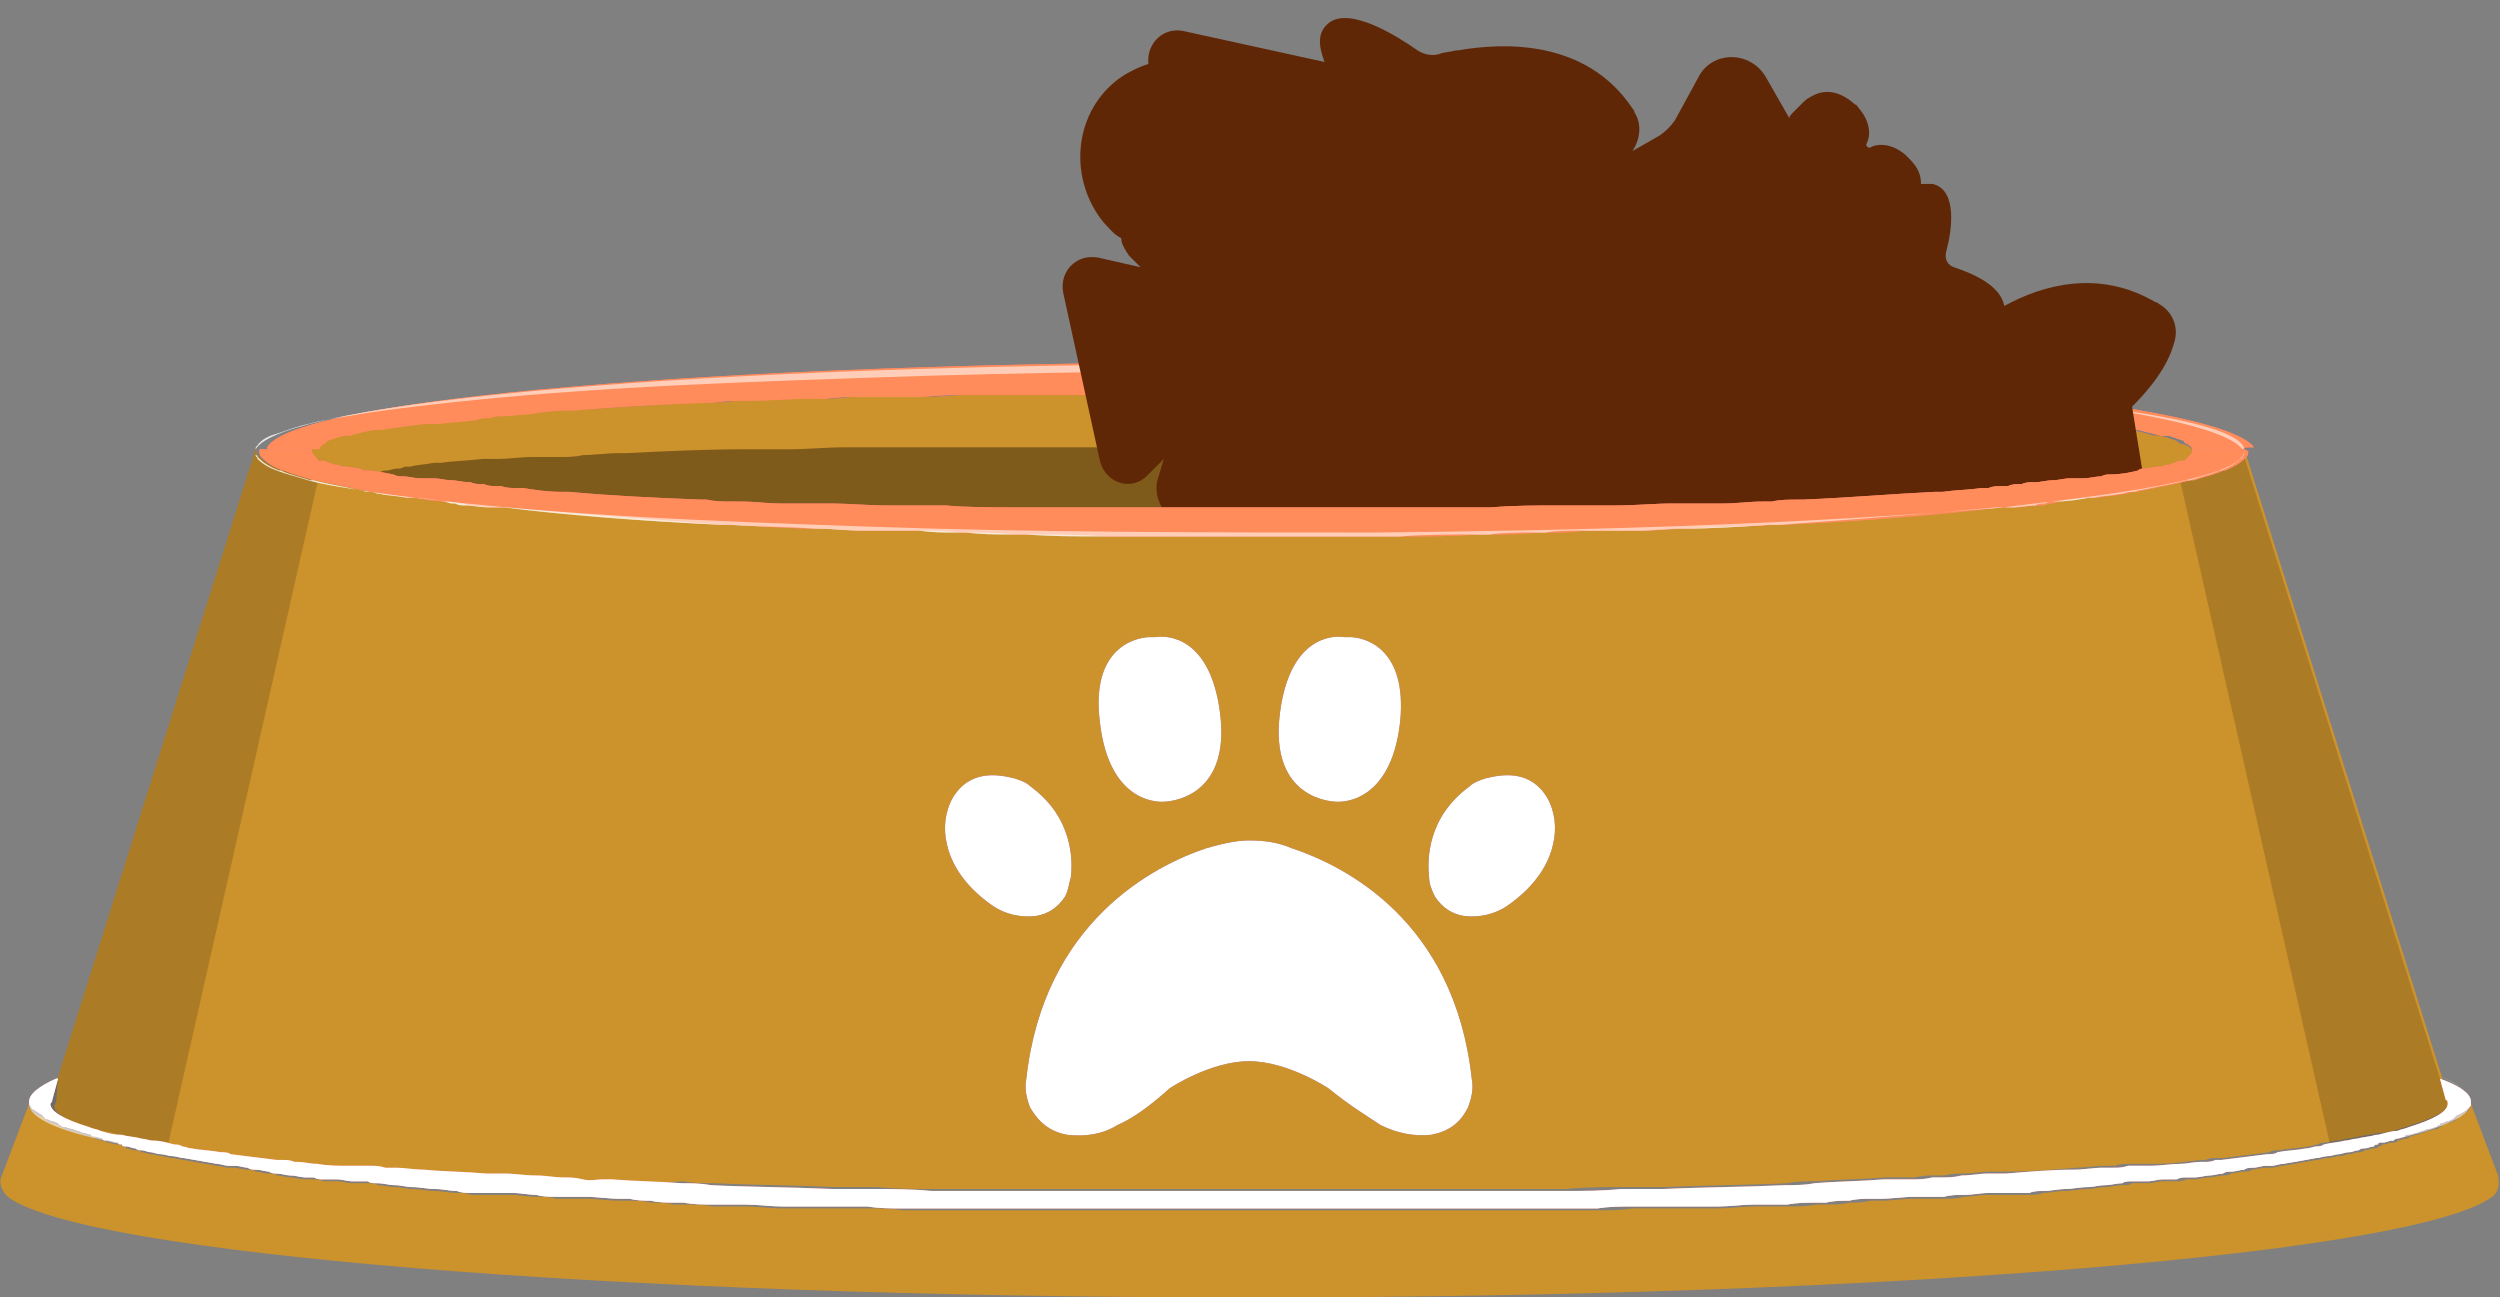 <?xml version="1.0" encoding="utf-8"?>
<!-- Generator: Adobe Illustrator 28.1.0, SVG Export Plug-In . SVG Version: 6.00 Build 0)  -->
<svg version="1.1" id="Livello_1" xmlns="http://www.w3.org/2000/svg" xmlns:xlink="http://www.w3.org/1999/xlink" x="0px" y="0px"
	 viewBox="0 0 129.1 67" style="enable-background:new 0 0 129.1 67;" xml:space="preserve">
<rect x="0" y="0" width="129.1" height="67" fill="#808080" stroke="none"/>
<style type="text/css">
	.st0{fill:#CC922C;}
	.st1{fill:#FF8379;}
	.st2{opacity:0.57;fill:#FFFFFF;enable-background:new    ;}
	.st3{fill:#FF6666;}
	.st4{opacity:0.38;enable-background:new    ;}
	.st5{fill:#FF8C5A;}
	.st6{fill:#602707;}
	.st7{opacity:0.16;enable-background:new    ;}
	.st8{fill:#851D25;}
	.st9{fill:#FFFFFF;}
</style>
<g>
	<g id="Livello_2_00000146465933768053139150000000672108358023885460_">
		<g id="FOOTER">
			<g>
				<g>
					<path class="st0" d="M113.2,23.3c0,0.1-0.1,0.2-0.2,0.3c0,0-0.1,0.1-0.1,0.1c0,0,0,0,0,0c0,0-0.1,0.1-0.1,0.1c0,0-0.1,0-0.1,0
						c0,0-0.1,0-0.1,0c0,0-0.1,0-0.1,0c-0.1,0-0.1,0.1-0.2,0.1c-0.1,0-0.2,0.1-0.3,0.1c0,0-0.1,0-0.1,0c-0.1,0-0.2,0.1-0.3,0.1
						c-0.1,0-0.1,0-0.2,0c-0.2,0-0.4,0.1-0.7,0.1c0,0,0,0,0,0c-0.1,0-0.2,0-0.3,0.1c-0.4,0.1-0.9,0.2-1.4,0.2c-0.2,0-0.3,0-0.5,0.1
						c0,0,0,0,0,0c-0.3,0-0.6,0.1-0.9,0.1c-0.1,0-0.3,0-0.4,0c-0.1,0-0.2,0-0.3,0c-0.3,0-0.6,0.1-0.9,0.1c-0.3,0-0.6,0.1-0.9,0.1
						c0,0,0,0-0.1,0c-0.2,0-0.4,0-0.6,0.1c0,0,0,0-0.1,0c-0.2,0-0.4,0-0.6,0.1c0,0-0.1,0-0.1,0c-0.1,0-0.2,0-0.2,0
						c-0.2,0-0.5,0-0.7,0.1c-0.1,0-0.2,0-0.4,0c-0.6,0.1-1.3,0.1-2,0.2c-0.1,0-0.3,0-0.4,0c-2.1,0.1-4.4,0.3-6.8,0.4
						c-0.1,0-0.2,0-0.3,0c-0.4,0-0.9,0-1.3,0.1c-0.2,0-0.3,0-0.5,0c-0.7,0-1.3,0.1-2,0.1c-0.1,0-0.3,0-0.4,0c-0.3,0-0.5,0-0.8,0
						c-0.2,0-0.5,0-0.7,0c-0.2,0-0.5,0-0.7,0c-1,0-1.9,0.1-2.9,0.1c-0.3,0-0.7,0-1,0c-0.1,0-0.2,0-0.4,0c-0.5,0-1.1,0-1.6,0
						c-1.1,0-2.3,0-3.5,0.1c-0.6,0-1.2,0-1.8,0c-0.8,0-1.6,0-2.4,0c-0.4,0-0.8,0-1.2,0c-2.2,0-4.5,0-6.8,0h-0.3c-2.3,0-4.6,0-6.8,0
						c-0.4,0-0.8,0-1.2,0c-0.8,0-1.6,0-2.4,0c-0.6,0-1.2,0-1.8,0c-1.2,0-2.3,0-3.5-0.1c-0.5,0-1.1,0-1.6,0c-0.1,0-0.2,0-0.4,0
						c-0.3,0-0.7,0-1,0c-1,0-2-0.1-2.9-0.1c-0.2,0-0.5,0-0.7,0c-0.2,0-0.5,0-0.7,0c-0.3,0-0.5,0-0.8,0c-0.1,0-0.3,0-0.4,0
						c-0.7,0-1.3-0.1-2-0.1c-0.2,0-0.3,0-0.5,0c-0.4,0-0.9,0-1.3-0.1c-0.1,0-0.2,0-0.3,0c-2.5-0.1-4.7-0.2-6.8-0.4
						c-0.1,0-0.3,0-0.4,0c-0.7,0-1.4-0.1-2-0.2c-0.1,0-0.2,0-0.4,0c-0.2,0-0.5,0-0.7-0.1c-0.1,0-0.2,0-0.2,0c0,0-0.1,0-0.1,0
						c-0.2,0-0.4,0-0.6-0.1c0,0,0,0-0.1,0c-0.2,0-0.4,0-0.6-0.1c0,0,0,0-0.1,0c-0.3,0-0.6-0.1-0.9-0.1c-0.3,0-0.6-0.1-0.9-0.1
						c-0.1,0-0.2,0-0.3,0c-0.1,0-0.3,0-0.4,0c-0.3,0-0.6-0.1-0.9-0.1c0,0,0,0,0,0c-0.2,0-0.3,0-0.5-0.1c-0.5-0.1-1-0.2-1.4-0.2
						c-0.1,0-0.2,0-0.3-0.1c0,0,0,0,0,0c-0.2,0-0.5-0.1-0.7-0.1c-0.1,0-0.1,0-0.2,0c-0.1,0-0.2-0.1-0.3-0.1c0,0-0.1,0-0.1,0
						c-0.1,0-0.2-0.1-0.3-0.1c-0.1,0-0.2-0.1-0.2-0.1c0,0-0.1,0-0.1,0c0,0-0.1,0-0.1,0c0,0-0.1,0-0.1,0c-0.1,0-0.1,0-0.1-0.1
						c0,0,0,0,0,0c0,0-0.1,0-0.1-0.1c-0.1-0.1-0.2-0.2-0.2-0.3c0-0.1,0.1-0.2,0.3-0.4c0,0,0.1,0,0.1-0.1c0.1-0.1,0.3-0.1,0.5-0.2
						c0.1,0,0.2-0.1,0.4-0.1c0,0,0.1,0,0.1,0c0,0,0.1,0,0.1,0c0,0,0.1,0,0.1,0c0.4-0.1,0.8-0.2,1.2-0.3c0.1,0,0.1,0,0.2,0
						c0.1,0,0.1,0,0.2,0c0.7-0.1,1.4-0.2,2.2-0.3c0.1,0,0.2,0,0.3,0c0.1,0,0.2,0,0.2,0c0.1,0,0.2,0,0.3,0c0.6-0.1,1.2-0.1,1.9-0.2
						c0.2,0,0.4,0,0.6-0.1c0,0,0,0,0.1,0c0.2,0,0.4,0,0.6-0.1c0,0,0.1,0,0.1,0c0.4,0,0.8-0.1,1.3-0.1c0.6-0.1,1.3-0.1,2-0.2
						c0.1,0,0.3,0,0.4,0c2.1-0.1,4.4-0.3,6.8-0.4c0.1,0,0.2,0,0.3,0c0.5,0,1,0,1.6-0.1c0.1,0,0.2,0,0.4,0c1,0,2-0.1,3-0.1
						c0.3,0,0.5,0,0.8,0c0.6,0,1.2,0,1.8-0.1c0.5,0,1.1,0,1.6,0c0.5,0,1.1,0,1.7,0c0.7,0,1.5,0,2.3-0.1c0.5,0,1,0,1.5,0
						c0.1,0,0.2,0,0.3,0c0.2,0,0.4,0,0.5,0c1,0,2,0,2.9,0c0.4,0,0.8,0,1.2,0c0.6,0,1.2,0,1.8,0c0.3,0,0.6,0,1,0c0.1,0,0.2,0,0.2,0
						c0.4,0,0.8,0,1.2,0c1.4,0,2.7,0,4.1,0h0.3c1.4,0,2.7,0,4.1,0c0.4,0,0.8,0,1.2,0c0.1,0,0.2,0,0.2,0c0.3,0,0.7,0,1,0
						c0.6,0,1.2,0,1.8,0c0.4,0,0.8,0,1.2,0c1,0,2,0,2.9,0c0.2,0,0.4,0,0.5,0c0.1,0,0.2,0,0.3,0c0.5,0,1,0,1.5,0c0.8,0,1.5,0,2.3,0.1
						c0.6,0,1.1,0,1.7,0c0.5,0,1.1,0,1.6,0c0.6,0,1.2,0,1.8,0.1c0.3,0,0.5,0,0.8,0c1,0,2.1,0.1,3,0.1c0.1,0,0.2,0,0.4,0
						c0.5,0,1.1,0,1.6,0.1c0.1,0,0.2,0,0.3,0c2.5,0.1,4.7,0.2,6.8,0.4c0.1,0,0.3,0,0.4,0c0.7,0,1.4,0.1,2,0.2c0.4,0,0.9,0.1,1.3,0.1
						c0,0,0.1,0,0.1,0c0.2,0,0.4,0,0.6,0.1c0,0,0,0,0.1,0c0.2,0,0.4,0,0.6,0.1c0.7,0.1,1.3,0.1,1.9,0.2c0.1,0,0.2,0,0.3,0
						c0.1,0,0.2,0,0.2,0c0.1,0,0.2,0,0.3,0c0.8,0.1,1.6,0.2,2.2,0.3c0.1,0,0.1,0,0.2,0c0.1,0,0.1,0,0.2,0c0.5,0.1,0.9,0.2,1.2,0.3
						c0,0,0.1,0,0.1,0c0,0,0.1,0,0.1,0c0.1,0,0.1,0,0.1,0c0.1,0,0.3,0.1,0.4,0.1c0.2,0.1,0.4,0.1,0.5,0.2c0,0,0.1,0,0.1,0.1
						C113.1,23,113.2,23.2,113.2,23.3L113.2,23.3z"/>
					<path class="st1" d="M115.9,23.2h-2.7c0-0.1-0.1-0.2-0.3-0.3c0,0-0.1,0-0.1-0.1c-0.1-0.1-0.3-0.1-0.5-0.2
						c-0.1,0-0.2-0.1-0.4-0.1c0,0-0.1,0-0.1,0c0,0-0.1,0-0.1,0c0,0-0.1,0-0.1,0c-0.4-0.1-0.8-0.2-1.2-0.3c-0.1,0-0.1,0-0.2,0
						c-0.1,0-0.1,0-0.2,0c-0.7-0.1-1.4-0.2-2.2-0.3c-0.1,0-0.2,0-0.3,0c-0.1,0-0.2,0-0.2,0c-0.1,0-0.2,0-0.3,0
						c-0.6-0.1-1.2-0.1-1.9-0.2c-0.2,0-0.4,0-0.6-0.1c0,0,0,0-0.1,0c-0.2,0-0.4,0-0.6-0.1c0,0-0.1,0-0.1,0c-0.4,0-0.8-0.1-1.3-0.1
						c-0.6-0.1-1.3-0.1-2-0.2c-0.1,0-0.3,0-0.4,0c-2.1-0.1-4.4-0.3-6.8-0.4c-0.1,0-0.2,0-0.3,0c-0.5,0-1,0-1.6-0.1
						c-0.1,0-0.2,0-0.4,0c-1,0-2-0.1-3-0.1c-0.3,0-0.5,0-0.8,0c-0.6,0-1.2,0-1.8-0.1c-0.5,0-1.1,0-1.6,0c-0.5,0-1.1,0-1.7,0
						c-0.7,0-1.5,0-2.3-0.1c-0.5,0-1,0-1.5,0c-0.1,0-0.2,0-0.3,0c-0.2,0-0.4,0-0.5,0c-1,0-2,0-2.9,0c-0.4,0-0.8,0-1.2,0
						c-0.6,0-1.2,0-1.8,0c-0.3,0-0.6,0-1,0c-0.1,0-0.2,0-0.2,0c-0.4,0-0.8,0-1.2,0c-1.4,0-2.7,0-4.1,0h-0.3c-1.4,0-2.7,0-4.1,0
						c-0.4,0-0.8,0-1.2,0c-0.1,0-0.2,0-0.2,0c-0.3,0-0.7,0-1,0c-0.6,0-1.2,0-1.8,0c-0.4,0-0.8,0-1.2,0c-1,0-2,0-2.9,0
						c-0.2,0-0.4,0-0.5,0c-0.1,0-0.2,0-0.3,0c-0.5,0-1,0-1.5,0c-0.8,0-1.5,0-2.3,0.1c-0.6,0-1.1,0-1.7,0c-0.5,0-1.1,0-1.6,0
						c-0.6,0-1.2,0-1.8,0.1c-0.3,0-0.5,0-0.8,0c-1,0-2.1,0.1-3,0.1c-0.1,0-0.2,0-0.4,0c-0.5,0-1.1,0-1.6,0.1c-0.1,0-0.2,0-0.3,0
						c-2.5,0.1-4.7,0.2-6.8,0.4c-0.1,0-0.3,0-0.4,0c-0.7,0-1.4,0.1-2,0.2c-0.4,0-0.9,0.1-1.3,0.1c0,0-0.1,0-0.1,0
						c-0.2,0-0.4,0-0.6,0.1c0,0,0,0-0.1,0c-0.2,0-0.4,0-0.6,0.1c-0.7,0.1-1.3,0.1-1.9,0.2c-0.1,0-0.2,0-0.3,0c-0.1,0-0.2,0-0.2,0
						c-0.1,0-0.2,0-0.3,0c-0.8,0.1-1.6,0.2-2.2,0.3c-0.1,0-0.1,0-0.2,0c-0.1,0-0.1,0-0.2,0c-0.5,0.1-0.9,0.2-1.2,0.3
						c0,0-0.1,0-0.1,0c0,0-0.1,0-0.1,0c-0.1,0-0.1,0-0.1,0c-0.1,0-0.3,0.1-0.4,0.1c-0.2,0.1-0.4,0.1-0.5,0.2c0,0-0.1,0-0.1,0.1
						c-0.2,0.1-0.3,0.2-0.3,0.3h-2.7c0,0,0,0,0,0c0,0,0,0,0-0.1c0,0,0,0,0,0c0,0,0,0,0,0c0,0,0,0,0,0c0,0,0,0,0,0
						c1.4-2.5,23.7-4.4,51.2-4.4h0.3c27.1,0,49.2,1.9,51.1,4.4c0,0,0,0,0,0c0,0,0,0,0,0C115.8,23.1,115.9,23.1,115.9,23.2
						L115.9,23.2z"/>
					<path class="st2" d="M115.9,23.2c-0.3-1.7-10.6-2.5-12.4-2.7c-10.8-0.9-21.6-1.2-32.5-1.3c-8.6-0.1-17.4,0-26,0.3
						c-8.7,0.3-17.3,0.6-25.9,1.8c-1.1,0.2-2.1,0.3-3.2,0.6c-0.5,0.1-1,0.3-1.6,0.5c-0.4,0.1-0.8,0.3-1,0.6
						c-0.1,0.1-0.1,0.1-0.1,0.2c0,0,0,0,0,0c0,0,0,0,0,0c0,0,0,0,0,0c0,0,0,0,0,0c0,0,0,0,0,0c1.4-2.5,23.7-4.4,51.2-4.4h0.3
						c27.1,0,49.2,1.9,51.1,4.4c0,0,0,0,0,0c0,0,0,0,0,0C115.9,23.1,115.9,23.2,115.9,23.2L115.9,23.2z"/>
					<path class="st3" d="M113.2,23.3c0,0.1-0.1,0.2-0.2,0.3c0,0-0.1,0.1-0.1,0.1c0,0,0,0,0,0c0,0-0.1,0.1-0.1,0.1c0,0-0.1,0-0.1,0
						c0,0-0.1,0-0.1,0c0,0-0.1,0-0.1,0c-0.1,0-0.1,0.1-0.2,0.1c-0.1,0-0.2,0.1-0.3,0.1c0,0-0.1,0-0.1,0c-0.1,0-0.2,0.1-0.3,0.1
						c-0.1,0-0.1,0-0.2,0c-0.2,0-0.4,0.1-0.7,0.1c0,0,0,0,0,0c-0.1,0-0.2,0-0.3,0.1c-0.4,0.1-0.9,0.2-1.4,0.2c-0.2,0-0.3,0-0.5,0.1
						c0,0,0,0,0,0c-0.3,0-0.6,0.1-0.9,0.1c-0.1,0-0.3,0-0.4,0c-0.1,0-0.2,0-0.3,0c-0.3,0-0.6,0.1-0.9,0.1c-0.3,0-0.6,0.1-0.9,0.1
						c0,0,0,0-0.1,0c-0.2,0-0.4,0-0.6,0.1c0,0,0,0-0.1,0c-0.2,0-0.4,0-0.6,0.1c0,0-0.1,0-0.1,0c-0.1,0-0.2,0-0.2,0
						c-0.2,0-0.5,0-0.7,0.1c-0.1,0-0.2,0-0.4,0c-0.6,0.1-1.3,0.1-2,0.2c-0.1,0-0.3,0-0.4,0c-2.1,0.1-4.4,0.3-6.8,0.4
						c-0.1,0-0.2,0-0.3,0c-0.4,0-0.9,0-1.3,0.1c-0.2,0-0.3,0-0.5,0c-0.7,0-1.3,0.1-2,0.1c-0.1,0-0.3,0-0.4,0c-0.3,0-0.5,0-0.8,0
						c-0.2,0-0.5,0-0.7,0c-0.2,0-0.5,0-0.7,0c-1,0-1.9,0.1-2.9,0.1c-0.3,0-0.7,0-1,0c-0.1,0-0.2,0-0.4,0c-0.5,0-1.1,0-1.6,0
						c-1.1,0-2.3,0-3.5,0.1c-0.6,0-1.2,0-1.8,0c-0.8,0-1.6,0-2.4,0c-0.4,0-0.8,0-1.2,0c-2.2,0-4.5,0-6.8,0h-0.3c-2.3,0-4.6,0-6.8,0
						c-0.4,0-0.8,0-1.2,0c-0.8,0-1.6,0-2.4,0c-0.6,0-1.2,0-1.8,0c-1.2,0-2.3,0-3.5-0.1c-0.5,0-1.1,0-1.6,0c-0.1,0-0.2,0-0.4,0
						c-0.3,0-0.7,0-1,0c-1,0-2-0.1-2.9-0.1c-0.2,0-0.5,0-0.7,0c-0.2,0-0.5,0-0.7,0c-0.3,0-0.5,0-0.8,0c-0.1,0-0.3,0-0.4,0
						c-0.7,0-1.3-0.1-2-0.1c-0.2,0-0.3,0-0.5,0c-0.4,0-0.9,0-1.3-0.1c-0.1,0-0.2,0-0.3,0c-2.5-0.1-4.7-0.2-6.8-0.4
						c-0.1,0-0.3,0-0.4,0c-0.7,0-1.4-0.1-2-0.2c-0.1,0-0.2,0-0.4,0c-0.2,0-0.5,0-0.7-0.1c-0.1,0-0.2,0-0.2,0c0,0-0.1,0-0.1,0
						c-0.2,0-0.4,0-0.6-0.1c0,0,0,0-0.1,0c-0.2,0-0.4,0-0.6-0.1c0,0,0,0-0.1,0c-0.3,0-0.6-0.1-0.9-0.1c-0.3,0-0.6-0.1-0.9-0.1
						c-0.1,0-0.2,0-0.3,0c-0.1,0-0.3,0-0.4,0c-0.3,0-0.6-0.1-0.9-0.1c0,0,0,0,0,0c-0.2,0-0.3,0-0.5-0.1c-0.5-0.1-1-0.2-1.4-0.2
						c-0.1,0-0.2,0-0.3-0.1c0,0,0,0,0,0c-0.2,0-0.5-0.1-0.7-0.1c-0.1,0-0.1,0-0.2,0c-0.1,0-0.2-0.1-0.3-0.1c0,0-0.1,0-0.1,0
						c-0.1,0-0.2-0.1-0.3-0.1c-0.1,0-0.2-0.1-0.2-0.1c0,0-0.1,0-0.1,0c0,0-0.1,0-0.1,0c0,0-0.1,0-0.1,0c-0.1,0-0.1,0-0.1-0.1
						c0,0,0,0,0,0c0,0-0.1,0-0.1-0.1c-0.1-0.1-0.2-0.2-0.2-0.3c0-0.1,0.1-0.2,0.3-0.4c0,0,0.1,0,0.1-0.1c0.1-0.1,0.3-0.1,0.5-0.2
						c0.1,0,0.2-0.1,0.4-0.1c0,0,0.1,0,0.1,0c0,0,0.1,0,0.1,0c0,0,0.1,0,0.1,0c0.4-0.1,0.8-0.2,1.2-0.3c0.1,0,0.1,0,0.2,0
						c0.1,0,0.1,0,0.2,0c0.7-0.1,1.4-0.2,2.2-0.3c0.1,0,0.2,0,0.3,0c0.1,0,0.2,0,0.2,0c0.1,0,0.2,0,0.3,0c0.6-0.1,1.2-0.1,1.9-0.2
						c0.2,0,0.4,0,0.6-0.1c0,0,0,0,0.1,0c0.2,0,0.4,0,0.6-0.1c0,0,0.1,0,0.1,0c0.4,0,0.8-0.1,1.3-0.1c0.6-0.1,1.3-0.1,2-0.2
						c0.1,0,0.3,0,0.4,0c2.1-0.1,4.4-0.3,6.8-0.4c0.1,0,0.2,0,0.3,0c0.5,0,1,0,1.6-0.1c0.1,0,0.2,0,0.4,0c1,0,2-0.1,3-0.1
						c0.3,0,0.5,0,0.8,0c0.6,0,1.2,0,1.8-0.1c0.5,0,1.1,0,1.6,0c0.5,0,1.1,0,1.7,0c0.7,0,1.5,0,2.3-0.1c0.5,0,1,0,1.5,0
						c0.1,0,0.2,0,0.3,0c0.2,0,0.4,0,0.5,0c1,0,2,0,2.9,0c0.4,0,0.8,0,1.2,0c0.6,0,1.2,0,1.8,0c0.3,0,0.6,0,1,0c0.1,0,0.2,0,0.2,0
						c0.4,0,0.8,0,1.2,0c1.4,0,2.7,0,4.1,0h0.3c1.4,0,2.7,0,4.1,0c0.4,0,0.8,0,1.2,0c0.1,0,0.2,0,0.2,0c0.3,0,0.7,0,1,0
						c0.6,0,1.2,0,1.8,0c0.4,0,0.8,0,1.2,0c1,0,2,0,2.9,0c0.2,0,0.4,0,0.5,0c0.1,0,0.2,0,0.3,0c0.5,0,1,0,1.5,0c0.8,0,1.5,0,2.3,0.1
						c0.6,0,1.1,0,1.7,0c0.5,0,1.1,0,1.6,0c0.6,0,1.2,0,1.8,0.1c0.3,0,0.5,0,0.8,0c1,0,2.1,0.1,3,0.1c0.1,0,0.2,0,0.4,0
						c0.5,0,1.1,0,1.6,0.1c0.1,0,0.2,0,0.3,0c2.5,0.1,4.7,0.2,6.8,0.4c0.1,0,0.3,0,0.4,0c0.7,0,1.4,0.1,2,0.2c0.4,0,0.9,0.1,1.3,0.1
						c0,0,0.1,0,0.1,0c0.2,0,0.4,0,0.6,0.1c0,0,0,0,0.1,0c0.2,0,0.4,0,0.6,0.1c0.7,0.1,1.3,0.1,1.9,0.2c0.1,0,0.2,0,0.3,0
						c0.1,0,0.2,0,0.2,0c0.1,0,0.2,0,0.3,0c0.8,0.1,1.6,0.2,2.2,0.3c0.1,0,0.1,0,0.2,0c0.1,0,0.1,0,0.2,0c0.5,0.1,0.9,0.2,1.2,0.3
						c0,0,0.1,0,0.1,0c0,0,0.1,0,0.1,0c0.1,0,0.1,0,0.1,0c0.1,0,0.3,0.1,0.4,0.1c0.2,0.1,0.4,0.1,0.5,0.2c0,0,0.1,0,0.1,0.1
						C113.1,23,113.2,23.2,113.2,23.3L113.2,23.3z"/>
					<path class="st0" d="M113.2,23.3c0,0.1-0.1,0.2-0.2,0.3c0,0-0.1,0.1-0.1,0.1c0,0,0,0,0,0c0,0-0.1,0.1-0.1,0.1c0,0-0.1,0-0.1,0
						c0,0-0.1,0-0.1,0c0,0-0.1,0-0.1,0c-0.1,0-0.1,0.1-0.2,0.1c-0.1,0-0.2,0.1-0.3,0.1c0,0-0.1,0-0.1,0c-0.1,0-0.2,0.1-0.3,0.1
						c-0.1,0-0.1,0-0.2,0c-0.2,0-0.4,0.1-0.7,0.1c0,0,0,0,0,0c-0.1,0-0.2,0-0.3,0.1c-0.4,0.1-0.9,0.2-1.4,0.2c-0.2,0-0.3,0-0.5,0.1
						c0,0,0,0,0,0c-0.3,0-0.6,0.1-0.9,0.1c-0.1,0-0.3,0-0.4,0c-0.1,0-0.2,0-0.3,0c-0.3,0-0.6,0.1-0.9,0.1c-0.3,0-0.6,0.1-0.9,0.1
						c0,0,0,0-0.1,0c-0.2,0-0.4,0-0.6,0.1c0,0,0,0-0.1,0c-0.2,0-0.4,0-0.6,0.1c0,0-0.1,0-0.1,0c-0.1,0-0.2,0-0.2,0
						c-0.2,0-0.5,0-0.7,0.1c-0.1,0-0.2,0-0.4,0c-0.6,0.1-1.3,0.1-2,0.2c-0.1,0-0.3,0-0.4,0c-2.1,0.1-4.4,0.3-6.8,0.4
						c-0.1,0-0.2,0-0.3,0c-0.4,0-0.9,0-1.3,0.1c-0.2,0-0.3,0-0.5,0c-0.7,0-1.3,0.1-2,0.1c-0.1,0-0.3,0-0.4,0c-0.3,0-0.5,0-0.8,0
						c-0.2,0-0.5,0-0.7,0c-0.2,0-0.5,0-0.7,0c-1,0-1.9,0.1-2.9,0.1c-0.3,0-0.7,0-1,0c-0.1,0-0.2,0-0.4,0c-0.5,0-1.1,0-1.6,0
						c-1.1,0-2.3,0-3.5,0.1c-0.6,0-1.2,0-1.8,0c-0.8,0-1.6,0-2.4,0c-0.4,0-0.8,0-1.2,0c-2.2,0-4.5,0-6.8,0h-0.3c-2.3,0-4.6,0-6.8,0
						c-0.4,0-0.8,0-1.2,0c-0.8,0-1.6,0-2.4,0c-0.6,0-1.2,0-1.8,0c-1.2,0-2.3,0-3.5-0.1c-0.5,0-1.1,0-1.6,0c-0.1,0-0.2,0-0.4,0
						c-0.3,0-0.7,0-1,0c-1,0-2-0.1-2.9-0.1c-0.2,0-0.5,0-0.7,0c-0.2,0-0.5,0-0.7,0c-0.3,0-0.5,0-0.8,0c-0.1,0-0.3,0-0.4,0
						c-0.7,0-1.3-0.1-2-0.1c-0.2,0-0.3,0-0.5,0c-0.4,0-0.9,0-1.3-0.1c-0.1,0-0.2,0-0.3,0c-2.5-0.1-4.7-0.2-6.8-0.4
						c-0.1,0-0.3,0-0.4,0c-0.7,0-1.4-0.1-2-0.2c-0.1,0-0.2,0-0.4,0c-0.2,0-0.5,0-0.7-0.1c-0.1,0-0.2,0-0.2,0c0,0-0.1,0-0.1,0
						c-0.2,0-0.4,0-0.6-0.1c0,0,0,0-0.1,0c-0.2,0-0.4,0-0.6-0.1c0,0,0,0-0.1,0c-0.3,0-0.6-0.1-0.9-0.1c-0.3,0-0.6-0.1-0.9-0.1
						c-0.1,0-0.2,0-0.3,0c-0.1,0-0.3,0-0.4,0c-0.3,0-0.6-0.1-0.9-0.1c0,0,0,0,0,0c-0.2,0-0.3,0-0.5-0.1c-0.5-0.1-1-0.2-1.4-0.2
						c-0.1,0-0.2,0-0.3-0.1c0,0,0,0,0,0c-0.2,0-0.5-0.1-0.7-0.1c-0.1,0-0.1,0-0.2,0c-0.1,0-0.2-0.1-0.3-0.1c0,0-0.1,0-0.1,0
						c-0.1,0-0.2-0.1-0.3-0.1c-0.1,0-0.2-0.1-0.2-0.1c0,0-0.1,0-0.1,0c0,0-0.1,0-0.1,0c0,0-0.1,0-0.1,0c-0.1,0-0.1,0-0.1-0.1
						c0,0,0,0,0,0c0,0-0.1,0-0.1-0.1c-0.1-0.1-0.2-0.2-0.2-0.3c0-0.1,0.1-0.2,0.3-0.4c0,0,0.1,0,0.1-0.1c0.1-0.1,0.3-0.1,0.5-0.2
						c0.1,0,0.2-0.1,0.4-0.1c0,0,0.1,0,0.1,0c0,0,0.1,0,0.1,0c0,0,0.1,0,0.1,0c0.4-0.1,0.8-0.2,1.2-0.3c0.1,0,0.1,0,0.2,0
						c0.1,0,0.1,0,0.2,0c0.7-0.1,1.4-0.2,2.2-0.3c0.1,0,0.2,0,0.3,0c0.1,0,0.2,0,0.2,0c0.1,0,0.2,0,0.3,0c0.6-0.1,1.2-0.1,1.9-0.2
						c0.2,0,0.4,0,0.6-0.1c0,0,0,0,0.1,0c0.2,0,0.4,0,0.6-0.1c0,0,0.1,0,0.1,0c0.4,0,0.8-0.1,1.3-0.1c0.6-0.1,1.3-0.1,2-0.2
						c0.1,0,0.3,0,0.4,0c2.1-0.1,4.4-0.3,6.8-0.4c0.1,0,0.2,0,0.3,0c0.5,0,1,0,1.6-0.1c0.1,0,0.2,0,0.4,0c1,0,2-0.1,3-0.1
						c0.3,0,0.5,0,0.8,0c0.6,0,1.2,0,1.8-0.1c0.5,0,1.1,0,1.6,0c0.5,0,1.1,0,1.7,0c0.7,0,1.5,0,2.3-0.1c0.5,0,1,0,1.5,0
						c0.1,0,0.2,0,0.3,0c0.2,0,0.4,0,0.5,0c1,0,2,0,2.9,0c0.4,0,0.8,0,1.2,0c0.6,0,1.2,0,1.8,0c0.3,0,0.6,0,1,0c0.1,0,0.2,0,0.2,0
						c0.4,0,0.8,0,1.2,0c1.4,0,2.7,0,4.1,0h0.3c1.4,0,2.7,0,4.1,0c0.4,0,0.8,0,1.2,0c0.1,0,0.2,0,0.2,0c0.3,0,0.7,0,1,0
						c0.6,0,1.2,0,1.8,0c0.4,0,0.8,0,1.2,0c1,0,2,0,2.9,0c0.2,0,0.4,0,0.5,0c0.1,0,0.2,0,0.3,0c0.5,0,1,0,1.5,0c0.8,0,1.5,0,2.3,0.1
						c0.6,0,1.1,0,1.7,0c0.5,0,1.1,0,1.6,0c0.6,0,1.2,0,1.8,0.1c0.3,0,0.5,0,0.8,0c1,0,2.1,0.1,3,0.1c0.1,0,0.2,0,0.4,0
						c0.5,0,1.1,0,1.6,0.1c0.1,0,0.2,0,0.3,0c2.5,0.1,4.7,0.2,6.8,0.4c0.1,0,0.3,0,0.4,0c0.7,0,1.4,0.1,2,0.2c0.4,0,0.9,0.1,1.3,0.1
						c0,0,0.1,0,0.1,0c0.2,0,0.4,0,0.6,0.1c0,0,0,0,0.1,0c0.2,0,0.4,0,0.6,0.1c0.7,0.1,1.3,0.1,1.9,0.2c0.1,0,0.2,0,0.3,0
						c0.1,0,0.2,0,0.2,0c0.1,0,0.2,0,0.3,0c0.8,0.1,1.6,0.2,2.2,0.3c0.1,0,0.1,0,0.2,0c0.1,0,0.1,0,0.2,0c0.5,0.1,0.9,0.2,1.2,0.3
						c0,0,0.1,0,0.1,0c0,0,0.1,0,0.1,0c0.1,0,0.1,0,0.1,0c0.1,0,0.3,0.1,0.4,0.1c0.2,0.1,0.4,0.1,0.5,0.2c0,0,0.1,0,0.1,0.1
						C113.1,23,113.2,23.2,113.2,23.3L113.2,23.3z"/>
					<path class="st4" d="M109.5,24.5C109.5,24.5,109.5,24.5,109.5,24.5c-0.2,0.1-0.4,0.1-0.6,0.1c-0.2,0-0.3,0-0.5,0.1c0,0,0,0,0,0
						c-0.3,0-0.6,0.1-0.9,0.1c-0.1,0-0.3,0-0.4,0c-0.1,0-0.2,0-0.3,0c-0.3,0-0.6,0.1-0.9,0.1c-0.3,0-0.6,0.1-0.9,0.1c0,0,0,0-0.1,0
						c-0.2,0-0.4,0-0.6,0.1c0,0,0,0-0.1,0c-0.2,0-0.4,0-0.6,0.1c0,0-0.1,0-0.1,0c-0.1,0-0.2,0-0.2,0c-0.2,0-0.5,0-0.7,0.1
						c-0.1,0-0.2,0-0.4,0c-0.6,0.1-1.3,0.1-2,0.2c-0.1,0-0.3,0-0.4,0c-2.1,0.1-4.4,0.3-6.8,0.4c-0.1,0-0.2,0-0.3,0
						c-0.4,0-0.9,0-1.3,0.1c-0.2,0-0.3,0-0.5,0c-0.7,0-1.3,0.1-2,0.1c-0.1,0-0.3,0-0.4,0c-0.3,0-0.5,0-0.8,0c-0.2,0-0.5,0-0.7,0
						c-0.2,0-0.5,0-0.7,0c-1,0-1.9,0.1-2.9,0.1c-0.3,0-0.7,0-1,0c-0.1,0-0.2,0-0.4,0c-0.5,0-1.1,0-1.6,0c-1.1,0-2.3,0-3.5,0.1
						c-0.6,0-1.2,0-1.8,0c-0.8,0-1.6,0-2.4,0c-0.4,0-0.8,0-1.2,0c-1.9,0-3.9,0-5.8,0c-0.3,0-0.6,0-1,0h-0.3c-0.3,0-0.6,0-1,0
						c-2,0-3.9,0-5.8,0c-0.4,0-0.8,0-1.2,0c-0.8,0-1.6,0-2.4,0c-0.6,0-1.2,0-1.8,0c-1.2,0-2.3,0-3.5-0.1c-0.5,0-1.1,0-1.6,0
						c-0.1,0-0.2,0-0.4,0c-0.3,0-0.7,0-1,0c-1,0-2-0.1-2.9-0.1c-0.2,0-0.5,0-0.7,0c-0.2,0-0.5,0-0.7,0c-0.3,0-0.5,0-0.8,0
						c-0.1,0-0.3,0-0.4,0c-0.7,0-1.3-0.1-2-0.1c-0.2,0-0.3,0-0.5,0c-0.4,0-0.9,0-1.3-0.1c-0.1,0-0.2,0-0.3,0
						c-2.5-0.1-4.7-0.2-6.8-0.4c-0.1,0-0.3,0-0.4,0c-0.7,0-1.4-0.1-2-0.2c-0.1,0-0.2,0-0.4,0c-0.2,0-0.5,0-0.7-0.1
						c-0.1,0-0.2,0-0.2,0c0,0-0.1,0-0.1,0c-0.2,0-0.4,0-0.6-0.1c0,0,0,0-0.1,0c-0.2,0-0.4,0-0.6-0.1c0,0,0,0-0.1,0
						c-0.3,0-0.6-0.1-0.9-0.1c-0.3,0-0.6-0.1-0.9-0.1c-0.1,0-0.2,0-0.3,0c-0.1,0-0.3,0-0.4,0c-0.3,0-0.6-0.1-0.9-0.1c0,0,0,0,0,0
						c-0.2,0-0.3,0-0.5-0.1c-0.2,0-0.4-0.1-0.6-0.1c0,0,0,0,0,0c0-0.1,0.1-0.2,0.3-0.2c0,0,0.1,0,0.1,0c0.1,0,0.3-0.1,0.5-0.1
						c0.1,0,0.2,0,0.4-0.1c0,0,0.1,0,0.1,0c0,0,0.1,0,0.1,0c0,0,0,0,0.1,0c0.3-0.1,0.7-0.1,1.2-0.2c0.1,0,0.1,0,0.2,0
						c0.1,0,0.1,0,0.2,0c0.6-0.1,1.3-0.1,2.1-0.2c0.1,0,0.2,0,0.3,0c0.1,0,0.1,0,0.2,0c0.1,0,0.2,0,0.3,0c0.6,0,1.1-0.1,1.8-0.1
						c0.2,0,0.4,0,0.6,0c0,0,0,0,0.1,0c0.2,0,0.4,0,0.6,0c0,0,0,0,0.1,0c0.4,0,0.8,0,1.2-0.1c0.6,0,1.2-0.1,1.9-0.1
						c0.1,0,0.2,0,0.4,0c1.9-0.1,4-0.2,6.3-0.2c0.1,0,0.2,0,0.3,0c0.5,0,1,0,1.5,0c0.1,0,0.2,0,0.3,0c0.9,0,1.8-0.1,2.8-0.1
						c0.2,0,0.5,0,0.8,0c0.6,0,1.1,0,1.7,0c0.5,0,1,0,1.5,0c0.5,0,1,0,1.5,0c0.7,0,1.4,0,2.1,0c0.4,0,0.9,0,1.4,0c0.1,0,0.2,0,0.3,0
						c0.2,0,0.3,0,0.5,0c0.9,0,1.8,0,2.7,0c0.4,0,0.7,0,1.1,0c0.6,0,1.1,0,1.7,0c0.3,0,0.6,0,0.9,0c0.1,0,0.2,0,0.2,0
						c0.4,0,0.8,0,1.1,0c1.2,0,2.5,0,3.8,0h0.3c1.3,0,2.5,0,3.8,0c0.4,0,0.8,0,1.1,0c0.1,0,0.2,0,0.2,0c0.3,0,0.6,0,0.9,0
						c0.6,0,1.1,0,1.7,0c0.4,0,0.7,0,1.1,0c0.9,0,1.8,0,2.7,0c0.2,0,0.3,0,0.5,0c0.1,0,0.2,0,0.3,0c0.5,0,0.9,0,1.4,0
						c0.7,0,1.4,0,2.1,0c0.5,0,1,0,1.5,0c0.5,0,1,0,1.5,0c0.6,0,1.1,0,1.7,0c0.3,0,0.5,0,0.8,0c1,0,1.9,0,2.8,0.1c0.1,0,0.2,0,0.3,0
						c0.5,0,1,0,1.5,0c0.1,0,0.2,0,0.3,0c2.3,0.1,4.4,0.2,6.3,0.2c0.1,0,0.2,0,0.4,0c0.6,0,1.3,0.1,1.9,0.1c0.4,0,0.8,0,1.2,0.1
						c0,0,0,0,0.1,0c0.2,0,0.4,0,0.6,0c0,0,0,0,0.1,0c0.2,0,0.4,0,0.6,0c0.6,0,1.2,0.1,1.8,0.1c0.1,0,0.2,0,0.3,0c0.1,0,0.2,0,0.2,0
						c0.1,0,0.2,0,0.3,0c0.8,0.1,1.5,0.1,2.1,0.2c0.1,0,0.1,0,0.2,0c0.1,0,0.1,0,0.2,0c0.4,0.1,0.8,0.1,1.2,0.2c0,0,0.1,0,0.1,0
						c0,0,0.1,0,0.1,0c0,0,0.1,0,0.1,0c0.1,0,0.2,0,0.4,0.1c0.2,0,0.4,0.1,0.5,0.1c0,0,0.1,0,0.1,0
						C109.4,24.3,109.5,24.4,109.5,24.5L109.5,24.5z"/>
					<path class="st5" d="M115.9,23.2h-2.7c0-0.1-0.1-0.2-0.3-0.3c0,0-0.1,0-0.1-0.1c-0.1-0.1-0.3-0.1-0.5-0.2
						c-0.1,0-0.2-0.1-0.4-0.1c0,0-0.1,0-0.1,0c0,0-0.1,0-0.1,0c0,0-0.1,0-0.1,0c-0.4-0.1-0.8-0.2-1.2-0.3c-0.1,0-0.1,0-0.2,0
						c-0.1,0-0.1,0-0.2,0c-0.7-0.1-1.4-0.2-2.2-0.3c-0.1,0-0.2,0-0.3,0c-0.1,0-0.2,0-0.2,0c-0.1,0-0.2,0-0.3,0
						c-0.6-0.1-1.2-0.1-1.9-0.2c-0.2,0-0.4,0-0.6-0.1c0,0,0,0-0.1,0c-0.2,0-0.4,0-0.6-0.1c0,0-0.1,0-0.1,0c-0.4,0-0.8-0.1-1.3-0.1
						c-0.6-0.1-1.3-0.1-2-0.2c-0.1,0-0.3,0-0.4,0c-2.1-0.1-4.4-0.3-6.8-0.4c-0.1,0-0.2,0-0.3,0c-0.5,0-1,0-1.6-0.1
						c-0.1,0-0.2,0-0.4,0c-1,0-2-0.1-3-0.1c-0.3,0-0.5,0-0.8,0c-0.6,0-1.2,0-1.8-0.1c-0.5,0-1.1,0-1.6,0c-0.5,0-1.1,0-1.7,0
						c-0.7,0-1.5,0-2.3-0.1c-0.5,0-1,0-1.5,0c-0.1,0-0.2,0-0.3,0c-0.2,0-0.4,0-0.5,0c-1,0-2,0-2.9,0c-0.4,0-0.8,0-1.2,0
						c-0.6,0-1.2,0-1.8,0c-0.3,0-0.6,0-1,0c-0.1,0-0.2,0-0.2,0c-0.4,0-0.8,0-1.2,0c-1.4,0-2.7,0-4.1,0h-0.3c-1.4,0-2.7,0-4.1,0
						c-0.4,0-0.8,0-1.2,0c-0.1,0-0.2,0-0.2,0c-0.3,0-0.7,0-1,0c-0.6,0-1.2,0-1.8,0c-0.4,0-0.8,0-1.2,0c-1,0-2,0-2.9,0
						c-0.2,0-0.4,0-0.5,0c-0.1,0-0.2,0-0.3,0c-0.5,0-1,0-1.5,0c-0.8,0-1.5,0-2.3,0.1c-0.6,0-1.1,0-1.7,0c-0.5,0-1.1,0-1.6,0
						c-0.6,0-1.2,0-1.8,0.1c-0.3,0-0.5,0-0.8,0c-1,0-2.1,0.1-3,0.1c-0.1,0-0.2,0-0.4,0c-0.5,0-1.1,0-1.6,0.1c-0.1,0-0.2,0-0.3,0
						c-2.5,0.1-4.7,0.2-6.8,0.4c-0.1,0-0.3,0-0.4,0c-0.7,0-1.4,0.1-2,0.2c-0.4,0-0.9,0.1-1.3,0.1c0,0-0.1,0-0.1,0
						c-0.2,0-0.4,0-0.6,0.1c0,0,0,0-0.1,0c-0.2,0-0.4,0-0.6,0.1c-0.7,0.1-1.3,0.1-1.9,0.2c-0.1,0-0.2,0-0.3,0c-0.1,0-0.2,0-0.2,0
						c-0.1,0-0.2,0-0.3,0c-0.8,0.1-1.6,0.2-2.2,0.3c-0.1,0-0.1,0-0.2,0c-0.1,0-0.1,0-0.2,0c-0.5,0.1-0.9,0.2-1.2,0.3
						c0,0-0.1,0-0.1,0c0,0-0.1,0-0.1,0c-0.1,0-0.1,0-0.1,0c-0.1,0-0.3,0.1-0.4,0.1c-0.2,0.1-0.4,0.1-0.5,0.2c0,0-0.1,0-0.1,0.1
						c-0.2,0.1-0.3,0.2-0.3,0.3h-2.7c0,0,0,0,0,0c0,0,0,0,0-0.1c0,0,0,0,0,0c0,0,0,0,0,0c0,0,0,0,0,0c0,0,0,0,0,0
						c1.4-2.5,23.7-4.4,51.2-4.4h0.3c27.1,0,49.2,1.9,51.1,4.4c0,0,0,0,0,0c0,0,0,0,0,0C115.8,23.1,115.9,23.1,115.9,23.2
						L115.9,23.2z"/>
					<path class="st2" d="M115.9,23.2c-0.3-1.7-10.6-2.5-12.4-2.7c-10.8-0.9-21.6-1.2-32.5-1.3c-8.6-0.1-17.4,0-26,0.3
						c-8.7,0.3-17.3,0.6-25.9,1.8c-1.1,0.2-2.1,0.3-3.2,0.6c-0.5,0.1-1,0.3-1.6,0.5c-0.4,0.1-0.8,0.3-1,0.6
						c-0.1,0.1-0.1,0.1-0.1,0.2c0,0,0,0,0,0c0,0,0,0,0,0c0,0,0,0,0,0c0,0,0,0,0,0c0,0,0,0,0,0c1.4-2.5,23.7-4.4,51.2-4.4h0.3
						c27.1,0,49.2,1.9,51.1,4.4c0,0,0,0,0,0c0,0,0,0,0,0C115.9,23.1,115.9,23.2,115.9,23.2L115.9,23.2z"/>
				</g>
				<path class="st6" d="M112.3,17.6c0.2-0.7-0.1-1.5-0.8-1.9c-0.1-0.1-0.2-0.1-0.2-0.1c-2.9-1.7-5.8-0.9-7.8,0.2
					c-0.2-1.1-1.7-1.7-2.6-2c-0.3-0.1-0.5-0.4-0.4-0.8c0.3-1.1,0.6-3.2-0.7-3.5c-0.2,0-0.4,0-0.6,0c0-0.4-0.1-0.8-0.6-1.3
					c0,0,0,0,0,0c-0.1-0.1-0.2-0.2-0.2-0.2c0,0,0,0,0,0c-0.7-0.6-1.4-0.6-1.8-0.4c-0.1,0.1-0.3-0.1-0.2-0.2c0.2-0.4,0.2-1.1-0.4-1.8
					c0,0,0,0,0,0c-0.1-0.1-0.1-0.2-0.2-0.2c0,0,0,0,0,0C94.8,4.5,94,4.7,93.5,5c-0.2,0.1-0.3,0.2-0.5,0.4l-0.2,0.2l-0.2,0.2
					c-0.1,0.1-0.2,0.2-0.2,0.3l-1.2-2.1c-0.8-1.4-2.8-1.4-3.5,0l-1.2,2.2c-0.2,0.3-0.5,0.6-0.8,0.8l-1.4,0.8c0.4-0.6,0.5-1.4,0.1-2
					c0-0.1-0.1-0.2-0.1-0.2c-2.4-3.6-6.7-3.4-9-3c0,0-0.1,0-0.1,0c0,0,0,0,0,0c0,0,0,0,0,0c-0.4,0.1-0.7,0.1-0.9,0.2
					c-0.4,0.1-0.8,0-1.1-0.2c-1-0.7-3.5-2.3-4.6-1.4c-0.6,0.5-0.5,1.2-0.2,2l-7.3-1.6c-1-0.2-1.9,0.6-1.8,1.7
					c-0.6,0.2-1.2,0.5-1.7,0.9c-2.2,1.8-2.4,5.1-0.6,7.3c0.3,0.3,0.5,0.6,0.9,0.8c0,0.3,0.2,0.6,0.4,0.9l0.6,0.6l-2.2-0.5
					c-1.1-0.2-2,0.7-1.8,1.8l1.9,8.7c0.3,1.2,1.7,1.6,2.5,0.7l0.8-0.8l-0.3,1c-0.2,0.6,0,1.2,0.3,1.7c0,0.1,0.1,0.1,0.1,0.1l0,0
					c0.5,0.6,1.3,0.9,2.1,0.6l2.4-0.7c0,0,0,0,0.1,0l2.8,2.8c0.8,0.8,2.3,0.4,2.5-0.7l0.2-1c0.6,0.8,1.4,0.7,1.9,0.6
					c0.2-0.1,0.4-0.1,0.5-0.2l0.2-0.1l0.3-0.2c0.2-0.1,0.3-0.2,0.4-0.3c0.1,0.2,0.2,0.4,0.3,0.6c0,0.1,0.1,0.1,0.1,0.1l0,0
					c0.5,0.6,1.3,0.9,2.1,0.6l2.4-0.7c0.4-0.1,0.8-0.1,1.1,0l2.4,0.7c1,0.3,1.9-0.3,2.3-1.1c1.4,1.2,3.3,1.5,5,0.9
					c0.1,0.1,0.1,0.1,0.2,0.2c1.5,0.8,4.6,1.5,8.9-2.2c0.5,0,1-0.2,1.4-0.6c-0.2,0.7,0.1,1.5,0.8,1.8l8.8,3.7
					c1.1,0.5,2.3-0.5,2.1-1.6l-1.4-8.7C111.6,19.5,112.1,18.4,112.3,17.6L112.3,17.6z"/>
				<path class="st0" d="M129,60.7c0.1,0.4,0,0.9-0.3,1.1c-3.9,2.9-31,5.2-64,5.2h-0.3c-33,0-60.2-2.3-64-5.2
					c-0.3-0.3-0.5-0.7-0.3-1.1l0,0l1.4-3.7c0,0,0,0.1,0,0.1c0,0,0,0,0,0c0,0.1,0,0.1,0.1,0.2c0,0,0,0,0,0c0,0,0,0,0,0c0,0,0,0,0,0
					c0,0,0,0,0,0c0,0,0,0,0,0c0,0,0,0,0,0c0,0,0,0,0,0c0,0,0,0,0.1,0.1c0,0,0,0,0,0c0,0,0,0,0,0c0.1,0.1,0.3,0.2,0.5,0.3
					c0,0,0.1,0,0.1,0.1c0,0,0.1,0,0.1,0.1c0.1,0,0.2,0.1,0.3,0.1c0.1,0,0.2,0.1,0.3,0.1c0,0,0,0,0,0c0,0,0.1,0,0.1,0.1
					c0,0,0.1,0,0.2,0.1c0.1,0,0.2,0.1,0.4,0.1c0.1,0,0.2,0.1,0.3,0.1c0.1,0,0.2,0.1,0.3,0.1c0.1,0,0.2,0.1,0.4,0.1
					c0.1,0,0.2,0,0.2,0.1c0,0,0,0,0,0h0c0.1,0,0.3,0.1,0.4,0.1c0.1,0,0.1,0,0.2,0.1c0,0,0.1,0,0.1,0c0.1,0,0.3,0.1,0.4,0.1
					c0,0,0.1,0,0.1,0c0.1,0,0.2,0,0.2,0.1c0.1,0,0.2,0,0.2,0.1c0.2,0,0.3,0.1,0.5,0.1c0.1,0,0.2,0,0.3,0.1c0.2,0,0.3,0.1,0.5,0.1
					c0,0,0,0,0,0c0.2,0,0.4,0.1,0.5,0.1c0.2,0,0.4,0.1,0.6,0.1c0.2,0,0.4,0.1,0.6,0.1c0.5,0.1,1.1,0.2,1.7,0.3
					c0.2,0,0.4,0.1,0.6,0.1c0.1,0,0.2,0,0.3,0c0.2,0,0.4,0.1,0.7,0.1c0.1,0,0.3,0,0.4,0.1c0.2,0,0.4,0.1,0.7,0.1
					c0.1,0,0.3,0,0.4,0.1c0.2,0,0.5,0.1,0.7,0.1c0.2,0,0.5,0.1,0.8,0.1c0.1,0,0.3,0,0.4,0c0.2,0,0.3,0,0.5,0.1c0.1,0,0.3,0,0.4,0
					c0.1,0,0.2,0,0.3,0c0.3,0,0.5,0.1,0.8,0.1c0.1,0,0.3,0,0.4,0c0.1,0,0.3,0,0.4,0c0.2,0,0.4,0,0.5,0.1c0.3,0,0.6,0.1,0.9,0.1
					c0.3,0,0.6,0.1,0.9,0.1c0.4,0,0.8,0.1,1.2,0.1c0.3,0,0.7,0.1,1.1,0.1c0.2,0,0.5,0,0.7,0.1c0.2,0,0.4,0,0.5,0c0.1,0,0.2,0,0.3,0
					c0.1,0,0.2,0,0.3,0c0.1,0,0.3,0,0.4,0c0.1,0,0.3,0,0.4,0c0.1,0,0.1,0,0.2,0c0.4,0,0.8,0.1,1.3,0.1c0.3,0,0.7,0,1,0.1
					c0.2,0,0.3,0,0.5,0c0.2,0,0.3,0,0.5,0c0.2,0,0.3,0,0.5,0c0.6,0,1.2,0.1,1.8,0.1c0.2,0,0.3,0,0.5,0c0.3,0,0.7,0,1.1,0.1
					c0.4,0,0.8,0,1.2,0.1c0.2,0,0.3,0,0.5,0c0.5,0,1,0,1.5,0.1c0.2,0,0.4,0,0.6,0c0.4,0,0.7,0,1.1,0c0.6,0,1.3,0.1,1.9,0.1
					c0.3,0,0.6,0,0.9,0c0.2,0,0.4,0,0.6,0c0.3,0,0.5,0,0.8,0c0.4,0,0.8,0,1.1,0c0.3,0,0.7,0,1,0c0.6,0,1.2,0,1.8,0.1
					c0.6,0,1.2,0,1.8,0c0.4,0,0.8,0,1.2,0c0.4,0,0.8,0,1.2,0c0.6,0,1.3,0,2,0c0.5,0,1,0,1.5,0c0.1,0,0.3,0,0.4,0c0.4,0,0.7,0,1.1,0
					c0.8,0,1.7,0,2.5,0c0.6,0,1.2,0,1.7,0c1.5,0,2.9,0,4.4,0h0.3c1.5,0,3,0,4.4,0c0.6,0,1.2,0,1.7,0c0.9,0,1.7,0,2.5,0
					c0.4,0,0.7,0,1.1,0c0.1,0,0.3,0,0.4,0c0.5,0,1,0,1.5,0c0.7,0,1.3,0,2,0c0.4,0,0.8,0,1.2,0c0.4,0,0.8,0,1.2,0c0.6,0,1.2,0,1.8,0
					c0.6,0,1.2,0,1.8-0.1c0.3,0,0.7,0,1,0c0.4,0,0.8,0,1.1,0c0.3,0,0.5,0,0.8,0c0.2,0,0.4,0,0.6,0c0.3,0,0.6,0,0.9,0
					c0.6,0,1.3-0.1,1.9-0.1c0.4,0,0.7,0,1.1,0c0.2,0,0.4,0,0.6,0c0.5,0,1,0,1.5-0.1c0.2,0,0.3,0,0.5,0c0.4,0,0.8,0,1.2-0.1
					c0.4,0,0.7,0,1.1-0.1c0.2,0,0.3,0,0.5,0c0.6,0,1.2-0.1,1.8-0.1c0.2,0,0.3,0,0.5,0c0.2,0,0.3,0,0.5,0c0.2,0,0.3,0,0.5,0
					c0.3,0,0.7,0,1-0.1c0.4,0,0.8-0.1,1.3-0.1c0.1,0,0.1,0,0.2,0c0.1,0,0.3,0,0.4,0c0.1,0,0.3,0,0.4,0c0.1,0,0.2,0,0.3,0
					c0.1,0,0.2,0,0.3,0c0.2,0,0.4,0,0.5,0c0.2,0,0.5,0,0.7-0.1c0.4,0,0.7-0.1,1.1-0.1c0.4,0,0.8-0.1,1.2-0.1c0.3,0,0.6-0.1,0.9-0.1
					c0.3,0,0.6-0.1,0.9-0.1c0.2,0,0.4,0,0.5-0.1c0.1,0,0.3,0,0.4,0c0.1,0,0.3,0,0.4,0c0.3,0,0.5-0.1,0.8-0.1c0.1,0,0.2,0,0.3,0
					c0.1,0,0.3,0,0.4,0c0.2,0,0.3,0,0.5-0.1c0.1,0,0.3,0,0.4,0c0.3,0,0.5-0.1,0.8-0.1c0.2,0,0.5-0.1,0.7-0.1c0.1,0,0.3,0,0.4-0.1
					c0.2,0,0.4-0.1,0.7-0.1c0.1,0,0.3,0,0.4-0.1c0.2,0,0.4-0.1,0.7-0.1c0.1,0,0.2,0,0.3,0c0.2,0,0.4-0.1,0.6-0.1
					c0.6-0.1,1.1-0.2,1.7-0.3c0.2,0,0.4-0.1,0.6-0.1c0.2,0,0.4-0.1,0.6-0.1c0.2,0,0.4-0.1,0.5-0.1c0,0,0,0,0,0
					c0.2,0,0.3-0.1,0.5-0.1c0.1,0,0.2,0,0.3-0.1c0.2,0,0.3-0.1,0.5-0.1c0.1,0,0.2,0,0.2-0.1c0.1,0,0.2,0,0.2-0.1c0,0,0.1,0,0.1,0
					c0.1,0,0.3-0.1,0.4-0.1c0,0,0.1,0,0.1,0c0.1,0,0.2,0,0.2-0.1c0.1,0,0.3-0.1,0.4-0.1h0c0,0,0,0,0,0c0.1,0,0.2,0,0.2-0.1
					c0.1,0,0.3-0.1,0.4-0.1c0.1,0,0.2-0.1,0.3-0.1s0.2-0.1,0.3-0.1c0.1,0,0.3-0.1,0.4-0.1c0.1,0,0.1,0,0.2-0.1c0,0,0.1,0,0.1-0.1
					c0,0,0,0,0,0c0.1,0,0.2-0.1,0.3-0.1c0.1,0,0.2-0.1,0.3-0.1c0,0,0.1,0,0.1-0.1c0,0,0.1,0,0.1-0.1c0.2-0.1,0.3-0.2,0.5-0.3
					c0,0,0,0,0,0c0,0,0,0,0,0c0,0,0,0,0.1-0.1c0,0,0,0,0,0c0,0,0,0,0,0c0,0,0,0,0,0c0,0,0,0,0,0c0,0,0,0,0,0c0,0,0,0,0,0
					c0,0,0,0,0,0c0-0.1,0.1-0.1,0.1-0.2c0,0,0,0,0,0c0,0,0-0.1,0-0.1L129,60.7L129,60.7L129,60.7z"/>
				<path class="st0" d="M126.5,56.9c0,0.4-0.7,0.8-2,1.2c-0.2,0.1-0.4,0.1-0.6,0.2h0c-0.3,0.1-0.7,0.2-1,0.2h0c0,0-0.1,0-0.1,0
					c-0.3,0.1-0.7,0.1-1,0.2c-0.2,0-0.4,0.1-0.6,0.1c-0.4,0.1-0.7,0.1-1.1,0.2c-0.1,0-0.3,0-0.4,0.1c0,0,0,0,0,0
					c-0.2,0-0.3,0.1-0.5,0.1c-0.5,0.1-1,0.1-1.5,0.2c-0.2,0-0.4,0-0.5,0.1c-0.8,0.1-1.6,0.2-2.4,0.3c-0.1,0-0.2,0-0.3,0
					c-0.2,0-0.4,0-0.6,0.1c-0.1,0-0.1,0-0.2,0c-0.3,0-0.6,0.1-1,0.1c-0.5,0.1-1.1,0.1-1.6,0.1c-0.2,0-0.3,0-0.5,0c0,0-0.1,0-0.1,0
					c-0.2,0-0.3,0-0.5,0c-0.3,0-0.5,0-0.8,0.1c-0.2,0-0.3,0-0.5,0c-0.5,0-1,0.1-1.5,0.1c-1.1,0.1-2.3,0.2-3.5,0.2
					c-0.1,0-0.2,0-0.4,0c-0.2,0-0.4,0-0.5,0c-0.5,0-0.9,0.1-1.4,0.1c-0.3,0-0.6,0-1,0.1c-0.2,0-0.3,0-0.5,0c-0.3,0-0.6,0-1,0.1
					c-0.3,0-0.7,0-1,0c-0.2,0-0.3,0-0.5,0c-1.2,0.1-2.3,0.1-3.6,0.2c-0.5,0-1,0-1.5,0.1c-2,0.1-4.1,0.1-6.3,0.2c-0.2,0-0.4,0-0.5,0
					c-0.4,0-0.8,0-1.1,0c-0.2,0-0.4,0-0.6,0c-0.9,0-1.9,0-2.9,0.1c-0.6,0-1.2,0-1.8,0c-0.6,0-1.2,0-1.8,0c-0.4,0-0.8,0-1.2,0
					c-0.3,0-0.6,0-1,0c-0.1,0-0.2,0-0.2,0c-0.6,0-1.2,0-1.8,0c-0.6,0-1.2,0-1.9,0c-0.3,0-0.6,0-1,0c-0.2,0-0.4,0-0.6,0
					c-0.3,0-0.6,0-0.9,0c-0.4,0-0.8,0-1.2,0c-0.2,0-0.4,0-0.6,0c-0.7,0-1.5,0-2.2,0h-0.3c-0.8,0-1.5,0-2.2,0c-0.2,0-0.4,0-0.6,0
					c-0.4,0-0.8,0-1.2,0c-0.3,0-0.6,0-0.9,0c-0.2,0-0.4,0-0.6,0c-0.3,0-0.6,0-1,0c-0.6,0-1.2,0-1.9,0c-0.6,0-1.2,0-1.8,0
					c-0.1,0-0.2,0-0.2,0c-0.3,0-0.6,0-1,0c-0.4,0-0.8,0-1.2,0c-0.6,0-1.2,0-1.8,0c-0.6,0-1.2,0-1.8,0c-1,0-1.9,0-2.9-0.1
					c-0.2,0-0.4,0-0.6,0c-0.4,0-0.8,0-1.1,0c-0.2,0-0.4,0-0.5,0c-2.1-0.1-4.2-0.1-6.3-0.2c-0.5,0-1,0-1.5-0.1
					C34.2,61.1,33,61,31.8,61c-0.2,0-0.3,0-0.5,0c-0.3,0-0.7,0-1,0s-0.6,0-1-0.1c-0.5,0-1-0.1-1.4-0.1c-0.6,0-1.1-0.1-1.7-0.1
					c-0.1,0-0.1,0-0.2,0c-0.2,0-0.5,0-0.7,0c-1.1-0.1-2.2-0.1-3.2-0.2c-0.5,0-1-0.1-1.5-0.1c-0.2,0-0.3,0-0.5,0
					c-0.3,0-0.5,0-0.8-0.1c-0.1,0-0.3,0-0.4,0c-0.1,0-0.1,0-0.2,0c-0.2,0-0.3,0-0.5,0c-0.6,0-1.1-0.1-1.6-0.1c-0.3,0-0.7-0.1-1-0.1
					c-0.1,0-0.1,0-0.2,0c-0.2,0-0.4,0-0.6-0.1c-0.1,0-0.2,0-0.3,0c-0.8-0.1-1.6-0.2-2.4-0.3c-0.2,0-0.4,0-0.5-0.1
					c-0.5-0.1-1-0.1-1.5-0.2c-0.2,0-0.4-0.1-0.5-0.1c0,0,0,0,0,0c-0.1,0-0.3,0-0.4-0.1c-0.4-0.1-0.7-0.1-1.1-0.2
					c-0.2,0-0.4-0.1-0.6-0.1c-0.4-0.1-0.7-0.1-1-0.2c0,0-0.1,0-0.1,0h0c-0.4-0.1-0.7-0.2-1-0.2h0c-0.2-0.1-0.4-0.1-0.6-0.2
					c-1.3-0.4-2-0.8-2-1.2l0.1-0.2L3,55.6l10.2-32.4c0,0.1,0.1,0.3,0.2,0.4c0,0,0,0,0,0c0.2,0.2,0.5,0.4,1,0.6c0,0,0.1,0,0.1,0
					c0.4,0.2,0.9,0.3,1.5,0.5c0,0,0.1,0,0.1,0c0,0,0.1,0,0.1,0c0.7,0.2,1.4,0.3,2.3,0.5c0.2,0,0.3,0.1,0.5,0.1c0,0,0,0,0.1,0
					c0.2,0,0.3,0.1,0.5,0.1c0.5,0.1,0.9,0.1,1.4,0.2c0.1,0,0.1,0,0.2,0c0.6,0.1,1.1,0.2,1.8,0.2c0.2,0,0.3,0,0.5,0.1
					c0.2,0,0.3,0,0.5,0.1c0.4,0,0.8,0.1,1.2,0.1c0.1,0,0.3,0,0.4,0c0.1,0,0.3,0,0.4,0c3.3,0.3,7,0.6,11.2,0.9c0.2,0,0.3,0,0.5,0
					c1.5,0.1,3,0.2,4.5,0.2c0.8,0,1.5,0.1,2.3,0.1c0.2,0,0.4,0,0.6,0c0.3,0,0.7,0,1,0c0.1,0,0.1,0,0.2,0c0.3,0,0.7,0,1,0
					c0.1,0,0.1,0,0.2,0c0.6,0,1.2,0,1.8,0.1c0.2,0,0.4,0,0.6,0c0.8,0,1.5,0,2.3,0.1c0.3,0,0.5,0,0.8,0c1.2,0,2.5,0,3.8,0.1
					c0.3,0,0.7,0,1,0c0.9,0,1.9,0,2.9,0c0.2,0,0.4,0,0.6,0c0.6,0,1.1,0,1.7,0c0.2,0,0.4,0,0.7,0c0.2,0,0.4,0,0.7,0h0.3
					c0.2,0,0.4,0,0.7,0c0.2,0,0.4,0,0.7,0c0.6,0,1.1,0,1.7,0c0.2,0,0.4,0,0.6,0c1,0,1.9,0,2.9,0c0.3,0,0.7,0,1,0
					c1.3,0,2.5,0,3.8-0.1c0.3,0,0.5,0,0.8,0c0.8,0,1.5,0,2.3-0.1c0.2,0,0.4,0,0.6,0c0.6,0,1.2,0,1.8-0.1c0.1,0,0.1,0,0.2,0
					c0.3,0,0.7,0,1,0c0.1,0,0.1,0,0.2,0c0.3,0,0.7,0,1,0c0.2,0,0.4,0,0.6,0c0.8,0,1.5-0.1,2.3-0.1c1.6-0.1,3.1-0.1,4.5-0.2
					c0.2,0,0.4,0,0.5,0c4.2-0.2,8-0.5,11.2-0.9c0.1,0,0.3,0,0.4,0c0.1,0,0.3,0,0.4,0c0.4,0,0.8-0.1,1.2-0.1c0.2,0,0.3,0,0.5-0.1
					c0.2,0,0.3,0,0.5-0.1c0.6-0.1,1.2-0.2,1.8-0.2c0.1,0,0.1,0,0.2,0c0.5-0.1,1-0.1,1.4-0.2c0.2,0,0.3-0.1,0.5-0.1c0,0,0,0,0.1,0
					c0.2,0,0.3-0.1,0.5-0.1c0.9-0.2,1.6-0.3,2.3-0.5c0,0,0.1,0,0.1,0c0,0,0.1,0,0.1,0c0.6-0.2,1.1-0.3,1.5-0.5c0,0,0.1,0,0.1,0
					c0.5-0.2,0.8-0.4,1-0.6c0,0,0,0,0,0c0.1-0.1,0.2-0.3,0.2-0.4l10.2,32.4l0.3,1.1L126.5,56.9L126.5,56.9z"/>
				<path class="st7" d="M16.4,24.9L8.7,59c-0.3,0-0.5-0.1-0.8-0.1c-0.2,0-0.4-0.1-0.6-0.1c-0.4-0.1-0.7-0.1-1-0.2c0,0-0.1,0-0.1,0
					h0c-0.4-0.1-0.7-0.2-1-0.2h0c-0.2-0.1-0.4-0.1-0.6-0.2c-1.3-0.4-2-0.8-2-1.2l0.1-0.2L3,55.6l10.2-32.4c0,0.1,0.1,0.3,0.2,0.4
					c0,0,0,0,0,0c0.2,0.2,0.5,0.4,1,0.6c0,0,0.1,0,0.1,0c0.4,0.2,0.9,0.3,1.5,0.5c0,0,0.1,0,0.1,0c0,0,0.1,0,0.1,0
					C16.3,24.9,16.4,24.9,16.4,24.9L16.4,24.9z"/>
				<path class="st7" d="M112.6,24.9l7.7,34.1c0.3,0,0.5-0.1,0.8-0.1c0.2,0,0.4-0.1,0.6-0.1c0.4-0.1,0.7-0.1,1-0.2c0,0,0.1,0,0.1,0
					h0c0.4-0.1,0.7-0.2,1-0.2h0c0.2-0.1,0.4-0.1,0.6-0.2c1.3-0.4,2-0.8,2-1.2l-0.1-0.2l-0.3-1.1l-10.2-32.4c0,0.1-0.1,0.3-0.2,0.4
					c0,0,0,0,0,0c-0.2,0.2-0.5,0.4-1,0.6c0,0-0.1,0-0.1,0c-0.4,0.2-0.9,0.3-1.5,0.5c0,0-0.1,0-0.1,0c0,0-0.1,0-0.1,0
					C112.7,24.9,112.7,24.9,112.6,24.9L112.6,24.9z"/>
				<g>
					<path class="st8" d="M71.3,58.1c-0.6-0.4-1.6-1-2.7-1.9c0,0-2.1-1.4-4.1-1.4s-4.1,1.4-4.1,1.4c-1.1,1-2,1.6-2.7,1.9
						c-0.8,0.5-1.7,0.6-2.6,0.5c-1.1-0.2-1.6-0.9-1.9-1.4c-0.2-0.5-0.3-1-0.2-1.5c0.9-8.1,6.6-11,9.3-11.9c0.7-0.2,1.5-0.4,2.2-0.4
						l0,0c0.8,0,1.5,0.1,2.2,0.4c2.7,0.9,8.4,3.7,9.3,11.9c0.1,0.5,0,1-0.2,1.5c-0.3,0.6-0.8,1.2-1.9,1.4
						C73,58.7,72.1,58.5,71.3,58.1L71.3,58.1z"/>
					<g>
						<g>
							<path class="st8" d="M69.7,32.9c-0.1,0-0.2,0-0.3,0c-0.6-0.1-2.8,0-3.3,3.9c-0.6,4.6,2.9,4.6,2.9,4.6s2.8,0.3,3.3-4.1
								C72.7,33.4,70.4,32.9,69.7,32.9z"/>
							<path class="st8" d="M73.8,45.3c-0.1-0.9-0.1-3.1,2.1-4.7c0.2-0.2,0.5-0.3,0.8-0.4c0.8-0.2,2.3-0.5,3.2,1
								c0.4,0.7,0.5,1.6,0.3,2.4c-0.2,0.9-0.8,2.1-2.4,3.2c-0.6,0.4-1.4,0.6-2.2,0.5c-0.6-0.1-1.1-0.4-1.5-1
								C73.9,45.9,73.8,45.6,73.8,45.3L73.8,45.3z"/>
						</g>
						<g>
							<path class="st8" d="M59.4,32.9c0.1,0,0.2,0,0.3,0c0.6-0.1,2.8,0,3.3,3.9c0.6,4.6-2.9,4.6-2.9,4.6s-2.8,0.3-3.3-4.1
								C56.3,33.4,58.7,32.9,59.4,32.9z"/>
							<path class="st8" d="M55.3,45.3c0.1-0.9,0.1-3.1-2.1-4.7c-0.2-0.2-0.5-0.3-0.8-0.4c-0.8-0.2-2.3-0.5-3.2,1
								c-0.4,0.7-0.5,1.6-0.3,2.4c0.2,0.9,0.8,2.1,2.4,3.2c0.6,0.4,1.4,0.6,2.2,0.5c0.6-0.1,1.1-0.4,1.5-1
								C55.2,45.9,55.2,45.6,55.3,45.3L55.3,45.3z"/>
						</g>
					</g>
				</g>
				<path class="st1" d="M115.9,23.2h-2.7c0,0,0,0.1,0,0.1c0,0.1-0.1,0.2-0.2,0.3c0,0-0.1,0.1-0.1,0.1c0,0,0,0,0,0
					c0,0-0.1,0.1-0.1,0.1c0,0-0.1,0-0.1,0c0,0-0.1,0-0.1,0c0,0-0.1,0-0.1,0c-0.1,0-0.1,0.1-0.2,0.1c-0.1,0-0.2,0.1-0.3,0.1
					c0,0-0.1,0-0.1,0c-0.1,0-0.2,0.1-0.3,0.1c-0.1,0-0.1,0-0.2,0c-0.2,0-0.4,0.1-0.7,0.1c0,0,0,0,0,0c-0.1,0-0.2,0-0.3,0.1
					c-0.4,0.1-0.9,0.2-1.4,0.2c-0.2,0-0.3,0-0.5,0.1c0,0,0,0,0,0c-0.3,0-0.6,0.1-0.9,0.1c-0.1,0-0.3,0-0.4,0c-0.1,0-0.2,0-0.3,0
					c-0.3,0-0.6,0.1-0.9,0.1c-0.3,0-0.6,0.1-0.9,0.1c0,0,0,0-0.1,0c-0.2,0-0.4,0-0.6,0.1c0,0,0,0-0.1,0c-0.2,0-0.4,0-0.6,0.1
					c0,0-0.1,0-0.1,0c-0.1,0-0.2,0-0.2,0c-0.2,0-0.5,0-0.7,0.1c-0.1,0-0.2,0-0.4,0c-0.6,0.1-1.3,0.1-2,0.2c-0.1,0-0.3,0-0.4,0
					c-2.1,0.1-4.4,0.3-6.8,0.4c-0.1,0-0.2,0-0.3,0c-0.4,0-0.9,0-1.3,0.1c-0.2,0-0.3,0-0.5,0c-0.7,0-1.3,0.1-2,0.1
					c-0.1,0-0.3,0-0.4,0c-0.3,0-0.5,0-0.8,0c-0.2,0-0.5,0-0.7,0c-0.2,0-0.5,0-0.7,0c-1,0-1.9,0.1-2.9,0.1c-0.3,0-0.7,0-1,0
					c-0.1,0-0.2,0-0.4,0c-0.5,0-1.1,0-1.6,0c-1.1,0-2.3,0-3.5,0.1c-0.6,0-1.2,0-1.8,0c-0.8,0-1.6,0-2.4,0c-0.4,0-0.8,0-1.2,0
					c-2.2,0-4.5,0-6.8,0h-0.3c-2.3,0-4.6,0-6.8,0c-0.4,0-0.8,0-1.2,0c-0.8,0-1.6,0-2.4,0c-0.6,0-1.2,0-1.8,0c-1.2,0-2.3,0-3.5-0.1
					c-0.5,0-1.1,0-1.6,0c-0.1,0-0.2,0-0.4,0c-0.3,0-0.7,0-1,0c-1,0-2-0.1-2.9-0.1c-0.2,0-0.5,0-0.7,0c-0.2,0-0.5,0-0.7,0
					c-0.3,0-0.5,0-0.8,0c-0.1,0-0.3,0-0.4,0c-0.7,0-1.3-0.1-2-0.1c-0.2,0-0.3,0-0.5,0c-0.4,0-0.9,0-1.3-0.1c-0.1,0-0.2,0-0.3,0
					c-2.5-0.1-4.7-0.2-6.8-0.4c-0.1,0-0.3,0-0.4,0c-0.7,0-1.4-0.1-2-0.2c-0.1,0-0.2,0-0.4,0c-0.2,0-0.5,0-0.7-0.1
					c-0.1,0-0.2,0-0.2,0c0,0-0.1,0-0.1,0c-0.2,0-0.4,0-0.6-0.1c0,0,0,0-0.1,0c-0.2,0-0.4,0-0.6-0.1c0,0,0,0-0.1,0
					c-0.3,0-0.6-0.1-0.9-0.1c-0.3,0-0.6-0.1-0.9-0.1c-0.1,0-0.2,0-0.3,0c-0.1,0-0.3,0-0.4,0c-0.3,0-0.6-0.1-0.9-0.1c0,0,0,0,0,0
					c-0.2,0-0.3,0-0.5-0.1c-0.5-0.1-1-0.2-1.4-0.2c-0.1,0-0.2,0-0.3-0.1c0,0,0,0,0,0c-0.2,0-0.5-0.1-0.7-0.1c-0.1,0-0.1,0-0.2,0
					c-0.1,0-0.2-0.1-0.3-0.1c0,0-0.1,0-0.1,0c-0.1,0-0.2-0.1-0.3-0.1c-0.1,0-0.2-0.1-0.2-0.1c0,0-0.1,0-0.1,0c0,0-0.1,0-0.1,0
					c0,0-0.1,0-0.1,0c-0.1,0-0.1,0-0.1-0.1c0,0,0,0,0,0c0,0-0.1,0-0.1-0.1c-0.1-0.1-0.2-0.2-0.2-0.3c0,0,0-0.1,0-0.1h-2.7
					c0,0,0,0,0,0c0,0,0,0,0,0c0,0,0,0,0,0.1v0c0,0.1,0,0.2,0.1,0.3c0,0,0,0,0,0c0,0,0.1,0.1,0.1,0.1c0,0,0,0,0,0
					c0.2,0.2,0.5,0.4,1,0.6c0,0,0.1,0,0.1,0c0.4,0.2,0.9,0.3,1.5,0.5c0,0,0.1,0,0.1,0c0,0,0.1,0,0.1,0c0.7,0.2,1.4,0.3,2.3,0.5
					c0.2,0,0.3,0.1,0.5,0.1c0,0,0,0,0.1,0c0.2,0,0.3,0.1,0.5,0.1c0.5,0.1,0.9,0.1,1.4,0.2c0.1,0,0.1,0,0.2,0
					c0.6,0.1,1.1,0.2,1.8,0.2c0.2,0,0.3,0,0.5,0.1c0.2,0,0.3,0,0.5,0.1c0.4,0,0.8,0.1,1.2,0.1c0.1,0,0.3,0,0.4,0c0.1,0,0.3,0,0.4,0
					c3.3,0.3,7,0.6,11.2,0.9c0.2,0,0.3,0,0.5,0c1.5,0.1,3,0.2,4.5,0.2c0.8,0,1.5,0.1,2.3,0.1c0.2,0,0.4,0,0.6,0c0.3,0,0.7,0,1,0
					c0.1,0,0.1,0,0.2,0c0.3,0,0.7,0,1,0c0.1,0,0.1,0,0.2,0c0.6,0,1.2,0,1.8,0.1c0.2,0,0.4,0,0.6,0c0.8,0,1.5,0,2.3,0.1
					c0.3,0,0.5,0,0.8,0c1.2,0,2.5,0,3.8,0.1c0.3,0,0.7,0,1,0c0.9,0,1.9,0,2.9,0c0.2,0,0.4,0,0.6,0c0.6,0,1.1,0,1.7,0
					c0.2,0,0.4,0,0.7,0c0.2,0,0.4,0,0.7,0h0.3c0.2,0,0.4,0,0.7,0c0.2,0,0.4,0,0.7,0c0.6,0,1.1,0,1.7,0c0.2,0,0.4,0,0.6,0
					c1,0,1.9,0,2.9,0c0.3,0,0.7,0,1,0c1.3,0,2.5,0,3.8-0.1c0.3,0,0.5,0,0.8,0c0.8,0,1.5,0,2.3-0.1c0.2,0,0.4,0,0.6,0
					c0.6,0,1.2,0,1.8-0.1c0.1,0,0.1,0,0.2,0c0.3,0,0.7,0,1,0c0.1,0,0.1,0,0.2,0c0.3,0,0.7,0,1,0c0.2,0,0.4,0,0.6,0
					c0.8,0,1.5-0.1,2.3-0.1c1.6-0.1,3.1-0.1,4.5-0.2c0.2,0,0.4,0,0.5,0c4.2-0.2,8-0.5,11.2-0.9c0.1,0,0.3,0,0.4,0c0.1,0,0.3,0,0.4,0
					c0.4,0,0.8-0.1,1.2-0.1c0.2,0,0.3,0,0.5-0.1c0.2,0,0.3,0,0.5-0.1c0.6-0.1,1.2-0.2,1.8-0.2c0.1,0,0.1,0,0.2,0
					c0.5-0.1,1-0.1,1.4-0.2c0.2,0,0.3-0.1,0.5-0.1c0,0,0,0,0.1,0c0.2,0,0.3-0.1,0.5-0.1c0.9-0.2,1.6-0.3,2.3-0.5c0,0,0.1,0,0.1,0
					c0,0,0.1,0,0.1,0c0.6-0.2,1.1-0.3,1.5-0.5c0,0,0.1,0,0.1,0c0.5-0.2,0.8-0.4,1-0.6c0,0,0,0,0,0c0,0,0.1-0.1,0.1-0.1
					c0.1-0.1,0.1-0.2,0.1-0.3L115.9,23.2C115.9,23.3,115.9,23.2,115.9,23.2L115.9,23.2z"/>
				<path class="st1" d="M127.6,56.9c0,0,0,0.1,0,0.1c0,0,0,0,0,0c0,0.1,0,0.1-0.1,0.2c0,0,0,0,0,0c0,0,0,0,0,0c0,0,0,0,0,0
					c0,0,0,0,0,0c0,0,0,0,0,0c0,0,0,0,0,0c0,0,0,0,0,0c0,0,0,0-0.1,0.1c0,0,0,0,0,0c0,0,0,0,0,0c-0.1,0.1-0.3,0.2-0.5,0.3
					c0,0-0.1,0-0.1,0.1c0,0-0.1,0-0.1,0.1c-0.1,0-0.2,0.1-0.3,0.1c-0.1,0-0.2,0.1-0.3,0.1c0,0,0,0,0,0c0,0-0.1,0-0.1,0.1
					c0,0-0.1,0-0.2,0.1c-0.1,0-0.2,0.1-0.4,0.1c-0.1,0-0.2,0.1-0.3,0.1c-0.1,0-0.2,0.1-0.3,0.1c-0.1,0-0.2,0.1-0.4,0.1
					c-0.1,0-0.2,0-0.2,0.1c0,0,0,0,0,0h0c-0.1,0-0.3,0.1-0.4,0.1c-0.1,0-0.1,0-0.2,0.1c0,0-0.1,0-0.1,0c-0.1,0-0.3,0.1-0.4,0.1
					c0,0-0.1,0-0.1,0c-0.1,0-0.2,0-0.2,0.1c-0.1,0-0.2,0-0.2,0.1c-0.2,0-0.3,0.1-0.5,0.1c-0.1,0-0.2,0-0.3,0.1
					c-0.2,0-0.3,0.1-0.5,0.1c0,0,0,0,0,0c-0.2,0-0.4,0.1-0.5,0.1c-0.2,0-0.4,0.1-0.6,0.1c-0.2,0-0.4,0.1-0.6,0.1
					c-0.5,0.1-1.1,0.2-1.7,0.3c-0.2,0-0.4,0.1-0.6,0.1c-0.1,0-0.2,0-0.3,0c-0.2,0-0.4,0.1-0.7,0.1c-0.1,0-0.3,0-0.4,0.1
					c-0.2,0-0.4,0.1-0.7,0.1c-0.1,0-0.3,0-0.4,0.1c-0.2,0-0.5,0.1-0.7,0.1c-0.2,0-0.5,0.1-0.8,0.1c-0.1,0-0.3,0-0.4,0
					c-0.2,0-0.3,0-0.5,0.1c-0.1,0-0.3,0-0.4,0c-0.1,0-0.2,0-0.3,0c-0.3,0-0.5,0.1-0.8,0.1c-0.1,0-0.3,0-0.4,0c-0.1,0-0.3,0-0.4,0
					c-0.2,0-0.4,0-0.5,0.1c-0.3,0-0.6,0.1-0.9,0.1c-0.3,0-0.6,0.1-0.9,0.1c-0.4,0-0.8,0.1-1.2,0.1c-0.3,0-0.7,0.1-1.1,0.1
					c-0.2,0-0.5,0-0.7,0.1c-0.2,0-0.4,0-0.5,0c-0.1,0-0.2,0-0.3,0c-0.1,0-0.2,0-0.3,0c-0.1,0-0.3,0-0.4,0c-0.1,0-0.3,0-0.4,0
					c-0.1,0-0.1,0-0.2,0c-0.4,0-0.8,0.1-1.3,0.1c-0.3,0-0.7,0-1,0.1c-0.2,0-0.3,0-0.5,0c-0.2,0-0.3,0-0.5,0c-0.2,0-0.3,0-0.5,0
					c-0.6,0-1.2,0.1-1.8,0.1c-0.2,0-0.3,0-0.5,0c-0.3,0-0.7,0-1.1,0.1c-0.4,0-0.8,0-1.2,0.1c-0.2,0-0.3,0-0.5,0c-0.5,0-1,0-1.5,0.1
					c-0.2,0-0.4,0-0.6,0c-0.4,0-0.7,0-1.1,0c-0.6,0-1.3,0.1-1.9,0.1c-0.3,0-0.6,0-0.9,0c-0.2,0-0.4,0-0.6,0c-0.3,0-0.5,0-0.8,0
					c-0.4,0-0.8,0-1.1,0c-0.3,0-0.7,0-1,0c-0.6,0-1.2,0-1.8,0.1c-0.6,0-1.2,0-1.8,0c-0.4,0-0.8,0-1.2,0c-0.4,0-0.8,0-1.2,0
					c-0.6,0-1.3,0-2,0c-0.5,0-1,0-1.5,0c-0.1,0-0.3,0-0.4,0c-0.4,0-0.7,0-1.1,0c-0.8,0-1.7,0-2.5,0c-0.6,0-1.2,0-1.7,0
					c-1.5,0-2.9,0-4.4,0h-0.3c-1.5,0-3,0-4.4,0c-0.6,0-1.2,0-1.7,0c-0.9,0-1.7,0-2.5,0c-0.4,0-0.7,0-1.1,0c-0.1,0-0.3,0-0.4,0
					c-0.5,0-1,0-1.5,0c-0.7,0-1.3,0-2,0c-0.4,0-0.8,0-1.2,0c-0.4,0-0.8,0-1.2,0c-0.6,0-1.2,0-1.8,0c-0.6,0-1.2,0-1.8-0.1
					c-0.3,0-0.7,0-1,0c-0.4,0-0.8,0-1.1,0c-0.3,0-0.5,0-0.8,0c-0.2,0-0.4,0-0.6,0c-0.3,0-0.6,0-0.9,0c-0.6,0-1.3-0.1-1.9-0.1
					c-0.4,0-0.7,0-1.1,0c-0.2,0-0.4,0-0.6,0c-0.5,0-1,0-1.5-0.1c-0.2,0-0.3,0-0.5,0c-0.4,0-0.8,0-1.2-0.1c-0.4,0-0.7,0-1.1-0.1
					c-0.2,0-0.3,0-0.5,0c-0.6,0-1.2-0.1-1.8-0.1c-0.2,0-0.3,0-0.5,0c-0.2,0-0.3,0-0.5,0c-0.2,0-0.3,0-0.5,0c-0.3,0-0.7,0-1-0.1
					c-0.4,0-0.8-0.1-1.3-0.1c-0.1,0-0.1,0-0.2,0c-0.1,0-0.3,0-0.4,0c-0.1,0-0.3,0-0.4,0c-0.1,0-0.2,0-0.3,0c-0.1,0-0.2,0-0.3,0
					c-0.2,0-0.4,0-0.5,0c-0.2,0-0.5,0-0.7-0.1c-0.4,0-0.7-0.1-1.1-0.1c-0.4,0-0.8-0.1-1.2-0.1c-0.3,0-0.6-0.1-0.9-0.1
					c-0.3,0-0.6-0.1-0.9-0.1c-0.2,0-0.4,0-0.5-0.1c-0.1,0-0.3,0-0.4,0c-0.1,0-0.3,0-0.4,0c-0.3,0-0.5-0.1-0.8-0.1
					c-0.1,0-0.2,0-0.3,0c-0.1,0-0.3,0-0.4,0c-0.2,0-0.3,0-0.5-0.1c-0.1,0-0.3,0-0.4,0c-0.3,0-0.5-0.1-0.8-0.1
					c-0.2,0-0.5-0.1-0.7-0.1c-0.1,0-0.3,0-0.4-0.1c-0.2,0-0.4-0.1-0.7-0.1c-0.1,0-0.3,0-0.4-0.1c-0.2,0-0.4-0.1-0.7-0.1
					c-0.1,0-0.2,0-0.3,0c-0.2,0-0.4-0.1-0.6-0.1c-0.6-0.1-1.1-0.2-1.7-0.3c-0.2,0-0.4-0.1-0.6-0.1c-0.2,0-0.4-0.1-0.6-0.1
					c-0.2,0-0.4-0.1-0.5-0.1c0,0,0,0,0,0c-0.2,0-0.3-0.1-0.5-0.1c-0.1,0-0.2,0-0.3-0.1c-0.2,0-0.3-0.1-0.5-0.1c-0.1,0-0.2,0-0.2-0.1
					c-0.1,0-0.2,0-0.2-0.1c0,0-0.1,0-0.1,0c-0.1,0-0.3-0.1-0.4-0.1c0,0-0.1,0-0.1,0c-0.1,0-0.2,0-0.2-0.1c-0.1,0-0.3-0.1-0.4-0.1h0
					c0,0,0,0,0,0c-0.1,0-0.2,0-0.2-0.1c-0.1,0-0.3-0.1-0.4-0.1c-0.1,0-0.2-0.1-0.3-0.1s-0.2-0.1-0.3-0.1c-0.1,0-0.3-0.1-0.4-0.1
					c-0.1,0-0.1,0-0.2-0.1c0,0-0.1,0-0.1-0.1c0,0,0,0,0,0c-0.1,0-0.2-0.1-0.3-0.1c-0.1,0-0.2-0.1-0.3-0.1c0,0-0.1,0-0.1-0.1
					c0,0-0.1,0-0.1-0.1c-0.2-0.1-0.3-0.2-0.5-0.3c0,0,0,0,0,0c0,0,0,0,0,0c0,0,0,0-0.1-0.1c0,0,0,0,0,0c0,0,0,0,0,0c0,0,0,0,0,0
					c0,0,0,0,0,0c0,0,0,0,0,0c0,0,0,0,0,0c0,0,0,0,0,0c0-0.1-0.1-0.1-0.1-0.2c0,0,0,0,0,0c0,0,0-0.1,0-0.1c0-0.4,0.5-0.8,1.4-1.2
					c0,0,0.1,0,0.1,0l-0.3,1.1c0,0.1-0.1,0.2-0.1,0.2c0,0.4,0.7,0.8,2,1.2c0.2,0.1,0.4,0.1,0.6,0.2h0c0.3,0.1,0.7,0.2,1,0.2h0
					c0,0,0.1,0,0.1,0c0.3,0.1,0.7,0.1,1,0.2c0.2,0,0.4,0.1,0.6,0.1C8.3,58.9,8.6,59,9,59.1c0.1,0,0.3,0,0.4,0.1c0,0,0,0,0,0
					c0.2,0,0.3,0.1,0.5,0.1c0.5,0.1,1,0.1,1.5,0.2c0.2,0,0.4,0,0.5,0.1c0.8,0.1,1.6,0.2,2.4,0.3c0.1,0,0.2,0,0.3,0
					c0.2,0,0.4,0,0.6,0.1c0.1,0,0.1,0,0.2,0c0.3,0,0.6,0.1,1,0.1c0.5,0.1,1.1,0.1,1.6,0.1c0.2,0,0.3,0,0.5,0c0.1,0,0.1,0,0.2,0
					c0.1,0,0.3,0,0.4,0c0.3,0,0.5,0,0.8,0.1c0.2,0,0.3,0,0.5,0c0.5,0,1,0.1,1.5,0.1c1,0.1,2.1,0.1,3.2,0.2c0.2,0,0.4,0,0.7,0
					c0.1,0,0.1,0,0.2,0c0.6,0,1.1,0.1,1.7,0.1c0.5,0,0.9,0.1,1.4,0.1c0.3,0,0.6,0,1,0.1s0.7,0,1,0c0.2,0,0.3,0,0.5,0
					c1.2,0.1,2.3,0.1,3.6,0.2c0.5,0,1,0,1.5,0.1c2,0.1,4.1,0.1,6.3,0.2c0.2,0,0.4,0,0.5,0c0.4,0,0.8,0,1.1,0c0.2,0,0.4,0,0.6,0
					c0.9,0,1.9,0,2.9,0.1c0.6,0,1.2,0,1.8,0c0.6,0,1.2,0,1.8,0c0.4,0,0.8,0,1.2,0c0.3,0,0.6,0,1,0c0.1,0,0.2,0,0.2,0
					c0.6,0,1.2,0,1.8,0c0.6,0,1.2,0,1.9,0c0.3,0,0.6,0,1,0c0.2,0,0.4,0,0.6,0c0.3,0,0.6,0,0.9,0c0.4,0,0.8,0,1.2,0
					c0.2,0,0.4,0,0.6,0c0.7,0,1.5,0,2.2,0h0.3c0.8,0,1.5,0,2.2,0c0.2,0,0.4,0,0.6,0c0.4,0,0.8,0,1.2,0c0.3,0,0.6,0,0.9,0
					c0.2,0,0.4,0,0.6,0c0.3,0,0.6,0,1,0c0.6,0,1.2,0,1.9,0c0.6,0,1.2,0,1.8,0c0.1,0,0.2,0,0.2,0c0.3,0,0.6,0,1,0c0.4,0,0.8,0,1.2,0
					c0.6,0,1.2,0,1.8,0c0.6,0,1.2,0,1.8,0c1,0,1.9,0,2.9-0.1c0.2,0,0.4,0,0.6,0c0.4,0,0.8,0,1.1,0c0.2,0,0.4,0,0.5,0
					c2.1-0.1,4.2-0.1,6.3-0.2c0.5,0,1,0,1.5-0.1c1.2-0.1,2.4-0.1,3.6-0.2c0.2,0,0.3,0,0.5,0c0.3,0,0.7,0,1,0c0.3,0,0.6,0,1-0.1
					c0.2,0,0.3,0,0.5,0c0.3,0,0.6,0,1-0.1c0.5,0,0.9-0.1,1.4-0.1c0.2,0,0.4,0,0.5,0c0.1,0,0.2,0,0.4,0c1.2-0.1,2.4-0.2,3.5-0.2
					c0.5,0,1-0.1,1.5-0.1c0.2,0,0.3,0,0.5,0c0.3,0,0.5,0,0.8-0.1c0.2,0,0.3,0,0.5,0c0.1,0,0.1,0,0.1,0c0.2,0,0.3,0,0.5,0
					c0.6,0,1.1-0.1,1.6-0.1c0.3,0,0.7-0.1,1-0.1c0.1,0,0.1,0,0.2,0c0.2,0,0.4,0,0.6-0.1c0.1,0,0.2,0,0.3,0c0.8-0.1,1.6-0.2,2.4-0.3
					c0.2,0,0.4,0,0.5-0.1c0.5-0.1,1-0.1,1.5-0.2c0.2,0,0.4-0.1,0.5-0.1c0,0,0,0,0,0c0.1,0,0.3,0,0.4-0.1c0.4-0.1,0.7-0.1,1.1-0.2
					c0.2,0,0.4-0.1,0.6-0.1c0.4-0.1,0.7-0.1,1-0.2c0,0,0.1,0,0.1,0h0c0.4-0.1,0.7-0.2,1-0.2h0c0.2-0.1,0.4-0.1,0.6-0.2
					c1.3-0.4,2-0.8,2-1.2c0-0.1,0-0.2-0.1-0.2l-0.3-1.1C127.1,56.1,127.6,56.5,127.6,56.9L127.6,56.9z"/>
				<path class="st2" d="M127.6,56.9c0,0,0,0.1,0,0.1c0,0,0,0,0,0c0,0.1,0,0.1-0.1,0.2c0,0,0,0,0,0c0,0,0,0,0,0c0,0,0,0,0,0
					c0,0,0,0,0,0c0,0,0,0,0,0c0,0,0,0,0,0c0,0,0,0,0,0c0,0,0,0-0.1,0.1c0,0,0,0,0,0c0,0,0,0,0,0c-0.1,0.1-0.3,0.2-0.5,0.3
					c0,0-0.1,0-0.1,0.1c0,0-0.1,0-0.1,0.1c-0.1,0-0.2,0.1-0.3,0.1c-0.1,0-0.2,0.1-0.3,0.1c0,0,0,0,0,0c0,0-0.1,0-0.1,0.1
					c0,0-0.1,0-0.2,0.1c-0.1,0-0.2,0.1-0.4,0.1c-0.1,0-0.2,0.1-0.3,0.1c-0.1,0-0.2,0.1-0.3,0.1c-0.1,0-0.2,0.1-0.4,0.1
					c-0.1,0-0.2,0-0.2,0.1c0,0,0,0,0,0h0c-0.1,0-0.3,0.1-0.4,0.1c-0.1,0-0.1,0-0.2,0.1c0,0-0.1,0-0.1,0c-0.1,0-0.3,0.1-0.4,0.1
					c0,0-0.1,0-0.1,0c-0.1,0-0.2,0-0.2,0.1c-0.1,0-0.2,0-0.2,0.1c-0.2,0-0.3,0.1-0.5,0.1c-0.1,0-0.2,0-0.3,0.1
					c-0.2,0-0.3,0.1-0.5,0.1c0,0,0,0,0,0c-0.2,0-0.4,0.1-0.5,0.1c-0.2,0-0.4,0.1-0.6,0.1c-0.2,0-0.4,0.1-0.6,0.1
					c-0.5,0.1-1.1,0.2-1.7,0.3c-0.2,0-0.4,0.1-0.6,0.1c-0.1,0-0.2,0-0.3,0c-0.2,0-0.4,0.1-0.7,0.1c-0.1,0-0.3,0-0.4,0.1
					c-0.2,0-0.4,0.1-0.7,0.1c-0.1,0-0.3,0-0.4,0.1c-0.2,0-0.5,0.1-0.7,0.1c-0.2,0-0.5,0.1-0.8,0.1c-0.1,0-0.3,0-0.4,0
					c-0.2,0-0.3,0-0.5,0.1c-0.1,0-0.3,0-0.4,0c-0.1,0-0.2,0-0.3,0c-0.3,0-0.5,0.1-0.8,0.1c-0.1,0-0.3,0-0.4,0c-0.1,0-0.3,0-0.4,0
					c-0.2,0-0.4,0-0.5,0.1c-0.3,0-0.6,0.1-0.9,0.1c-0.3,0-0.6,0.1-0.9,0.1c-0.4,0-0.8,0.1-1.2,0.1c-0.3,0-0.7,0.1-1.1,0.1
					c-0.2,0-0.5,0-0.7,0.1c-0.2,0-0.4,0-0.5,0c-0.1,0-0.2,0-0.3,0c-0.1,0-0.2,0-0.3,0c-0.1,0-0.3,0-0.4,0c-0.1,0-0.3,0-0.4,0
					c-0.1,0-0.1,0-0.2,0c-0.4,0-0.8,0.1-1.3,0.1c-0.3,0-0.7,0-1,0.1c-0.2,0-0.3,0-0.5,0c-0.2,0-0.3,0-0.5,0c-0.2,0-0.3,0-0.5,0
					c-0.6,0-1.2,0.1-1.8,0.1c-0.2,0-0.3,0-0.5,0c-0.3,0-0.7,0-1.1,0.1c-0.4,0-0.8,0-1.2,0.1c-0.2,0-0.3,0-0.5,0c-0.5,0-1,0-1.5,0.1
					c-0.2,0-0.4,0-0.6,0c-0.4,0-0.7,0-1.1,0c-0.6,0-1.3,0.1-1.9,0.1c-0.3,0-0.6,0-0.9,0c-0.2,0-0.4,0-0.6,0c-0.3,0-0.5,0-0.8,0
					c-0.4,0-0.8,0-1.1,0c-0.3,0-0.7,0-1,0c-0.6,0-1.2,0-1.8,0.1c-0.6,0-1.2,0-1.8,0c-0.4,0-0.8,0-1.2,0c-0.4,0-0.8,0-1.2,0
					c-0.6,0-1.3,0-2,0c-0.5,0-1,0-1.5,0c-0.1,0-0.3,0-0.4,0c-0.4,0-0.7,0-1.1,0c-0.8,0-1.7,0-2.5,0c-0.6,0-1.2,0-1.7,0
					c-1.5,0-2.9,0-4.4,0h-0.3c-1.5,0-3,0-4.4,0c-0.6,0-1.2,0-1.7,0c-0.9,0-1.7,0-2.5,0c-0.4,0-0.7,0-1.1,0c-0.1,0-0.3,0-0.4,0
					c-0.5,0-1,0-1.5,0c-0.7,0-1.3,0-2,0c-0.4,0-0.8,0-1.2,0c-0.4,0-0.8,0-1.2,0c-0.6,0-1.2,0-1.8,0c-0.6,0-1.2,0-1.8-0.1
					c-0.3,0-0.7,0-1,0c-0.4,0-0.8,0-1.1,0c-0.3,0-0.5,0-0.8,0c-0.2,0-0.4,0-0.6,0c-0.3,0-0.6,0-0.9,0c-0.6,0-1.3-0.1-1.9-0.1
					c-0.4,0-0.7,0-1.1,0c-0.2,0-0.4,0-0.6,0c-0.5,0-1,0-1.5-0.1c-0.2,0-0.3,0-0.5,0c-0.4,0-0.8,0-1.2-0.1c-0.4,0-0.7,0-1.1-0.1
					c-0.2,0-0.3,0-0.5,0c-0.6,0-1.2-0.1-1.8-0.1c-0.2,0-0.3,0-0.5,0c-0.2,0-0.3,0-0.5,0c-0.2,0-0.3,0-0.5,0c-0.3,0-0.7,0-1-0.1
					c-0.4,0-0.8-0.1-1.3-0.1c-0.1,0-0.1,0-0.2,0c-0.1,0-0.3,0-0.4,0c-0.1,0-0.3,0-0.4,0c-0.1,0-0.2,0-0.3,0c-0.1,0-0.2,0-0.3,0
					c-0.2,0-0.4,0-0.5,0c-0.2,0-0.5,0-0.7-0.1c-0.4,0-0.7-0.1-1.1-0.1c-0.4,0-0.8-0.1-1.2-0.1c-0.3,0-0.6-0.1-0.9-0.1
					c-0.3,0-0.6-0.1-0.9-0.1c-0.2,0-0.4,0-0.5-0.1c-0.1,0-0.3,0-0.4,0c-0.1,0-0.3,0-0.4,0c-0.3,0-0.5-0.1-0.8-0.1
					c-0.1,0-0.2,0-0.3,0c-0.1,0-0.3,0-0.4,0c-0.2,0-0.3,0-0.5-0.1c-0.1,0-0.3,0-0.4,0c-0.3,0-0.5-0.1-0.8-0.1
					c-0.2,0-0.5-0.1-0.7-0.1c-0.1,0-0.3,0-0.4-0.1c-0.2,0-0.4-0.1-0.7-0.1c-0.1,0-0.3,0-0.4-0.1c-0.2,0-0.4-0.1-0.7-0.1
					c-0.1,0-0.2,0-0.3,0c-0.2,0-0.4-0.1-0.6-0.1c-0.6-0.1-1.1-0.2-1.7-0.3c-0.2,0-0.4-0.1-0.6-0.1c-0.2,0-0.4-0.1-0.6-0.1
					c-0.2,0-0.4-0.1-0.5-0.1c0,0,0,0,0,0c-0.2,0-0.3-0.1-0.5-0.1c-0.1,0-0.2,0-0.3-0.1c-0.2,0-0.3-0.1-0.5-0.1c-0.1,0-0.2,0-0.2-0.1
					c-0.1,0-0.2,0-0.2-0.1c0,0-0.1,0-0.1,0c-0.1,0-0.3-0.1-0.4-0.1c0,0-0.1,0-0.1,0c-0.1,0-0.2,0-0.2-0.1c-0.1,0-0.3-0.1-0.4-0.1h0
					c0,0,0,0,0,0c-0.1,0-0.2,0-0.2-0.1c-0.1,0-0.3-0.1-0.4-0.1c-0.1,0-0.2-0.1-0.3-0.1s-0.2-0.1-0.3-0.1c-0.1,0-0.3-0.1-0.4-0.1
					c-0.1,0-0.1,0-0.2-0.1c0,0-0.1,0-0.1-0.1c0,0,0,0,0,0c-0.1,0-0.2-0.1-0.3-0.1c-0.1,0-0.2-0.1-0.3-0.1c0,0-0.1,0-0.1-0.1
					c0,0-0.1,0-0.1-0.1c-0.2-0.1-0.3-0.2-0.5-0.3c0,0,0,0,0,0c0,0,0,0,0,0c0,0,0,0-0.1-0.1c0,0,0,0,0,0c0,0,0,0,0,0c0,0,0,0,0,0
					c0,0,0,0,0,0c0,0,0,0,0,0c0,0,0,0,0,0c0,0,0,0,0,0c0-0.1-0.1-0.1-0.1-0.2c0,0,0,0,0,0c0,0,0-0.1,0-0.1c0-0.4,0.5-0.8,1.4-1.2
					c0,0,0.1,0,0.1,0c-0.3,0.1-0.7,0.3-1,0.5c-0.2,0.2-0.4,0.4-0.5,0.6l0,0.1c0,0.1,0,0.1,0,0.2c0.2,0.9,2.6,1.5,3.5,1.7
					c3.1,0.8,7.5,1.3,11.1,1.7c8.7,0.9,17.4,1.2,26.1,1.5c14.9,0.4,29.9,0.4,44.8,0c9.9-0.3,19.9-0.8,29.8-2
					c2.6-0.3,5.7-0.8,7.8-1.4c0.8-0.2,1.7-0.5,2.4-0.9c1.3-0.8,0.2-1.6-0.9-2.1C127.1,56.1,127.6,56.5,127.6,56.9L127.6,56.9z"/>
				<path class="st9" d="M13.2,23.3c0,0,0,0.1,0,0.1C13.2,23.4,13.2,23.3,13.2,23.3z"/>
				<path class="st2" d="M115.9,23.3c0,0.1,0,0.2-0.1,0.3c0,0.1-0.1,0.1-0.1,0.1c0,0,0,0,0,0c-0.2,0.2-0.5,0.4-1,0.6
					c0,0-0.1,0-0.1,0c-0.4,0.2-0.9,0.3-1.5,0.5c0,0-0.1,0-0.1,0c0,0-0.1,0-0.1,0c-0.7,0.2-1.4,0.3-2.3,0.5c-0.2,0-0.3,0.1-0.5,0.1
					c0,0,0,0-0.1,0c-0.2,0-0.3,0.1-0.5,0.1c-0.5,0.1-0.9,0.1-1.4,0.2c-0.1,0-0.1,0-0.2,0c-0.6,0.1-1.1,0.2-1.8,0.2
					c-0.2,0-0.3,0-0.5,0.1c-0.2,0-0.3,0-0.5,0.1c-0.4,0-0.8,0.1-1.2,0.1c-0.1,0-0.3,0-0.4,0c-0.1,0-0.3,0-0.4,0
					c-3.3,0.3-7,0.6-11.2,0.9c-0.2,0-0.3,0-0.5,0c-1.5,0.1-3,0.2-4.5,0.2c-0.8,0-1.5,0.1-2.3,0.1c-0.2,0-0.4,0-0.6,0
					c-0.3,0-0.7,0-1,0c-0.1,0-0.1,0-0.2,0c-0.3,0-0.7,0-1,0c-0.1,0-0.1,0-0.2,0c-0.6,0-1.2,0-1.8,0.1c-0.2,0-0.4,0-0.6,0
					c-0.8,0-1.5,0-2.3,0.1c-0.3,0-0.5,0-0.8,0c-1.2,0-2.5,0-3.8,0.1c-0.3,0-0.7,0-1,0c-1,0-1.9,0-2.9,0c-0.2,0-0.4,0-0.6,0
					c-0.6,0-1.1,0-1.7,0c-0.2,0-0.4,0-0.7,0c-0.2,0-0.4,0-0.7,0h-0.3c-0.2,0-0.4,0-0.7,0c-0.2,0-0.4,0-0.7,0c-0.6,0-1.1,0-1.7,0
					c-0.2,0-0.4,0-0.6,0c-1,0-1.9,0-2.9,0c-0.3,0-0.7,0-1,0c-1.3,0-2.5,0-3.8-0.1c-0.3,0-0.5,0-0.8,0c-0.8,0-1.5,0-2.3-0.1
					c-0.2,0-0.4,0-0.6,0c-0.6,0-1.2,0-1.8-0.1c-0.1,0-0.1,0-0.2,0c-0.3,0-0.7,0-1,0c-0.1,0-0.1,0-0.2,0c-0.3,0-0.7,0-1,0
					c-0.2,0-0.4,0-0.6,0c-0.8,0-1.5-0.1-2.3-0.1c-1.6-0.1-3.1-0.1-4.5-0.2c-0.2,0-0.4,0-0.5,0c-4.2-0.2-8-0.5-11.2-0.9
					c-0.1,0-0.3,0-0.4,0c-0.1,0-0.3,0-0.4,0c-0.4,0-0.8-0.1-1.2-0.1c-0.2,0-0.3,0-0.5-0.1c-0.2,0-0.3,0-0.5-0.1
					c-0.6-0.1-1.2-0.2-1.8-0.2c-0.1,0-0.1,0-0.2,0c-0.5-0.1-1-0.1-1.4-0.2c-0.2,0-0.3-0.1-0.5-0.1c0,0,0,0-0.1,0
					c-0.2,0-0.3-0.1-0.5-0.1c-0.9-0.2-1.6-0.3-2.3-0.5c0,0-0.1,0-0.1,0c0,0-0.1,0-0.1,0c-0.6-0.2-1.1-0.3-1.5-0.5c0,0-0.1,0-0.1,0
					c-0.5-0.2-0.8-0.4-1-0.6c0,0,0,0,0,0c0,0-0.1-0.1-0.1-0.1c0,0,0,0,0,0c0,0,0-0.1-0.1-0.1c0,0.1,0.1,0.1,0.1,0.2
					c0.3,0.3,0.7,0.5,1,0.6c0.5,0.2,1,0.3,1.6,0.5c1.1,0.3,2.1,0.4,3.2,0.6c8.6,1.2,17.3,1.5,25.9,1.8c8.6,0.3,17.4,0.3,26,0.3
					c10.8-0.1,21.7-0.4,32.5-1.3C105.5,25.9,115.8,25,115.9,23.3L115.9,23.3z"/>
				<path class="st9" d="M13.2,23.2C13.2,23.2,13.2,23.2,13.2,23.2C13.2,23.2,13.2,23.2,13.2,23.2C13.2,23.2,13.2,23.2,13.2,23.2
					L13.2,23.2z"/>
				<g>
					<path class="st9" d="M71.3,58.1c-0.6-0.4-1.6-1-2.7-1.9c0,0-2.1-1.4-4.1-1.4s-4.1,1.4-4.1,1.4c-1.1,1-2,1.6-2.7,1.9
						c-0.8,0.5-1.7,0.6-2.6,0.5c-1.1-0.2-1.6-0.9-1.9-1.4c-0.2-0.5-0.3-1-0.2-1.5c0.9-8.1,6.6-11,9.3-11.9c0.7-0.2,1.5-0.4,2.2-0.4
						l0,0c0.8,0,1.5,0.1,2.2,0.4c2.7,0.9,8.4,3.7,9.3,11.9c0.1,0.5,0,1-0.2,1.5c-0.3,0.6-0.8,1.2-1.9,1.4
						C73,58.7,72.1,58.5,71.3,58.1L71.3,58.1z"/>
					<g>
						<g>
							<path class="st9" d="M69.7,32.9c-0.1,0-0.2,0-0.3,0c-0.6-0.1-2.8,0-3.3,3.9c-0.6,4.6,2.9,4.6,2.9,4.6s2.8,0.3,3.3-4.1
								C72.7,33.4,70.4,32.9,69.7,32.9z"/>
							<path class="st9" d="M73.8,45.3c-0.1-0.9-0.1-3.1,2.1-4.7c0.2-0.2,0.5-0.3,0.8-0.4c0.8-0.2,2.3-0.5,3.2,1
								c0.4,0.7,0.5,1.6,0.3,2.4c-0.2,0.9-0.8,2.1-2.4,3.2c-0.6,0.4-1.4,0.6-2.2,0.5c-0.6-0.1-1.1-0.4-1.5-1
								C73.9,45.9,73.8,45.6,73.8,45.3L73.8,45.3z"/>
						</g>
						<g>
							<path class="st9" d="M59.4,32.9c0.1,0,0.2,0,0.3,0c0.6-0.1,2.8,0,3.3,3.9c0.6,4.6-2.9,4.6-2.9,4.6s-2.8,0.3-3.3-4.1
								C56.3,33.4,58.7,32.9,59.4,32.9z"/>
							<path class="st9" d="M55.3,45.3c0.1-0.9,0.1-3.1-2.1-4.7c-0.2-0.2-0.5-0.3-0.8-0.4c-0.8-0.2-2.3-0.5-3.2,1
								c-0.4,0.7-0.5,1.6-0.3,2.4c0.2,0.9,0.8,2.1,2.4,3.2c0.6,0.4,1.4,0.6,2.2,0.5c0.6-0.1,1.1-0.4,1.5-1
								C55.2,45.9,55.2,45.6,55.3,45.3L55.3,45.3z"/>
						</g>
					</g>
				</g>
				<path class="st5" d="M115.9,23.2h-2.7c0,0,0,0.1,0,0.1c0,0.1-0.1,0.2-0.2,0.3c0,0-0.1,0.1-0.1,0.1c0,0,0,0,0,0
					c0,0-0.1,0.1-0.1,0.1c0,0-0.1,0-0.1,0c0,0-0.1,0-0.1,0c0,0-0.1,0-0.1,0c-0.1,0-0.1,0.1-0.2,0.1c-0.1,0-0.2,0.1-0.3,0.1
					c0,0-0.1,0-0.1,0c-0.1,0-0.2,0.1-0.3,0.1c-0.1,0-0.1,0-0.2,0c-0.2,0-0.4,0.1-0.7,0.1c0,0,0,0,0,0c-0.1,0-0.2,0-0.3,0.1
					c-0.4,0.1-0.9,0.2-1.4,0.2c-0.2,0-0.3,0-0.5,0.1c0,0,0,0,0,0c-0.3,0-0.6,0.1-0.9,0.1c-0.1,0-0.3,0-0.4,0c-0.1,0-0.2,0-0.3,0
					c-0.3,0-0.6,0.1-0.9,0.1c-0.3,0-0.6,0.1-0.9,0.1c0,0,0,0-0.1,0c-0.2,0-0.4,0-0.6,0.1c0,0,0,0-0.1,0c-0.2,0-0.4,0-0.6,0.1
					c0,0-0.1,0-0.1,0c-0.1,0-0.2,0-0.2,0c-0.2,0-0.5,0-0.7,0.1c-0.1,0-0.2,0-0.4,0c-0.6,0.1-1.3,0.1-2,0.2c-0.1,0-0.3,0-0.4,0
					c-2.1,0.1-4.4,0.3-6.8,0.4c-0.1,0-0.2,0-0.3,0c-0.4,0-0.9,0-1.3,0.1c-0.2,0-0.3,0-0.5,0c-0.7,0-1.3,0.1-2,0.1
					c-0.1,0-0.3,0-0.4,0c-0.3,0-0.5,0-0.8,0c-0.2,0-0.5,0-0.7,0c-0.2,0-0.5,0-0.7,0c-1,0-1.9,0.1-2.9,0.1c-0.3,0-0.7,0-1,0
					c-0.1,0-0.2,0-0.4,0c-0.5,0-1.1,0-1.6,0c-1.1,0-2.3,0-3.5,0.1c-0.6,0-1.2,0-1.8,0c-0.8,0-1.6,0-2.4,0c-0.4,0-0.8,0-1.2,0
					c-2.2,0-4.5,0-6.8,0h-0.3c-2.3,0-4.6,0-6.8,0c-0.4,0-0.8,0-1.2,0c-0.8,0-1.6,0-2.4,0c-0.6,0-1.2,0-1.8,0c-1.2,0-2.3,0-3.5-0.1
					c-0.5,0-1.1,0-1.6,0c-0.1,0-0.2,0-0.4,0c-0.3,0-0.7,0-1,0c-1,0-2-0.1-2.9-0.1c-0.2,0-0.5,0-0.7,0c-0.2,0-0.5,0-0.7,0
					c-0.3,0-0.5,0-0.8,0c-0.1,0-0.3,0-0.4,0c-0.7,0-1.3-0.1-2-0.1c-0.2,0-0.3,0-0.5,0c-0.4,0-0.9,0-1.3-0.1c-0.1,0-0.2,0-0.3,0
					c-2.5-0.1-4.7-0.2-6.8-0.4c-0.1,0-0.3,0-0.4,0c-0.7,0-1.4-0.1-2-0.2c-0.1,0-0.2,0-0.4,0c-0.2,0-0.5,0-0.7-0.1
					c-0.1,0-0.2,0-0.2,0c0,0-0.1,0-0.1,0c-0.2,0-0.4,0-0.6-0.1c0,0,0,0-0.1,0c-0.2,0-0.4,0-0.6-0.1c0,0,0,0-0.1,0
					c-0.3,0-0.6-0.1-0.9-0.1c-0.3,0-0.6-0.1-0.9-0.1c-0.1,0-0.2,0-0.3,0c-0.1,0-0.3,0-0.4,0c-0.3,0-0.6-0.1-0.9-0.1c0,0,0,0,0,0
					c-0.2,0-0.3,0-0.5-0.1c-0.5-0.1-1-0.2-1.4-0.2c-0.1,0-0.2,0-0.3-0.1c0,0,0,0,0,0c-0.2,0-0.5-0.1-0.7-0.1c-0.1,0-0.1,0-0.2,0
					c-0.1,0-0.2-0.1-0.3-0.1c0,0-0.1,0-0.1,0c-0.1,0-0.2-0.1-0.3-0.1c-0.1,0-0.2-0.1-0.2-0.1c0,0-0.1,0-0.1,0c0,0-0.1,0-0.1,0
					c0,0-0.1,0-0.1,0c-0.1,0-0.1,0-0.1-0.1c0,0,0,0,0,0c0,0-0.1,0-0.1-0.1c-0.1-0.1-0.2-0.2-0.2-0.3c0,0,0-0.1,0-0.1h-2.7
					c0,0,0,0,0,0c0,0,0,0,0,0c0,0,0,0,0,0.1v0c0,0.1,0,0.2,0.1,0.3c0,0,0,0,0,0c0,0,0.1,0.1,0.1,0.1c0,0,0,0,0,0
					c0.2,0.2,0.5,0.4,1,0.6c0,0,0.1,0,0.1,0c0.4,0.2,0.9,0.3,1.5,0.5c0,0,0.1,0,0.1,0c0,0,0.1,0,0.1,0c0.7,0.2,1.4,0.3,2.3,0.5
					c0.2,0,0.3,0.1,0.5,0.1c0,0,0,0,0.1,0c0.2,0,0.3,0.1,0.5,0.1c0.5,0.1,0.9,0.1,1.4,0.2c0.1,0,0.1,0,0.2,0
					c0.6,0.1,1.1,0.2,1.8,0.2c0.2,0,0.3,0,0.5,0.1c0.2,0,0.3,0,0.5,0.1c0.4,0,0.8,0.1,1.2,0.1c0.1,0,0.3,0,0.4,0c0.1,0,0.3,0,0.4,0
					c3.3,0.3,7,0.6,11.2,0.9c0.2,0,0.3,0,0.5,0c1.5,0.1,3,0.2,4.5,0.2c0.8,0,1.5,0.1,2.3,0.1c0.2,0,0.4,0,0.6,0c0.3,0,0.7,0,1,0
					c0.1,0,0.1,0,0.2,0c0.3,0,0.7,0,1,0c0.1,0,0.1,0,0.2,0c0.6,0,1.2,0,1.8,0.1c0.2,0,0.4,0,0.6,0c0.8,0,1.5,0,2.3,0.1
					c0.3,0,0.5,0,0.8,0c1.2,0,2.5,0,3.8,0.1c0.3,0,0.7,0,1,0c0.9,0,1.9,0,2.9,0c0.2,0,0.4,0,0.6,0c0.6,0,1.1,0,1.7,0
					c0.2,0,0.4,0,0.7,0c0.2,0,0.4,0,0.7,0h0.3c0.2,0,0.4,0,0.7,0c0.2,0,0.4,0,0.7,0c0.6,0,1.1,0,1.7,0c0.2,0,0.4,0,0.6,0
					c1,0,1.9,0,2.9,0c0.3,0,0.7,0,1,0c1.3,0,2.5,0,3.8-0.1c0.3,0,0.5,0,0.8,0c0.8,0,1.5,0,2.3-0.1c0.2,0,0.4,0,0.6,0
					c0.6,0,1.2,0,1.8-0.1c0.1,0,0.1,0,0.2,0c0.3,0,0.7,0,1,0c0.1,0,0.1,0,0.2,0c0.3,0,0.7,0,1,0c0.2,0,0.4,0,0.6,0
					c0.8,0,1.5-0.1,2.3-0.1c1.6-0.1,3.1-0.1,4.5-0.2c0.2,0,0.4,0,0.5,0c4.2-0.2,8-0.5,11.2-0.9c0.1,0,0.3,0,0.4,0c0.1,0,0.3,0,0.4,0
					c0.4,0,0.8-0.1,1.2-0.1c0.2,0,0.3,0,0.5-0.1c0.2,0,0.3,0,0.5-0.1c0.6-0.1,1.2-0.2,1.8-0.2c0.1,0,0.1,0,0.2,0
					c0.5-0.1,1-0.1,1.4-0.2c0.2,0,0.3-0.1,0.5-0.1c0,0,0,0,0.1,0c0.2,0,0.3-0.1,0.5-0.1c0.9-0.2,1.6-0.3,2.3-0.5c0,0,0.1,0,0.1,0
					c0,0,0.1,0,0.1,0c0.6-0.2,1.1-0.3,1.5-0.5c0,0,0.1,0,0.1,0c0.5-0.2,0.8-0.4,1-0.6c0,0,0,0,0,0c0,0,0.1-0.1,0.1-0.1
					c0.1-0.1,0.1-0.2,0.1-0.3L115.9,23.2C115.9,23.3,115.9,23.2,115.9,23.2L115.9,23.2z"/>
				<path class="st9" d="M127.6,56.9c0,0,0,0.1,0,0.1c0,0,0,0,0,0c0,0.1,0,0.1-0.1,0.2c0,0,0,0,0,0c0,0,0,0,0,0c0,0,0,0,0,0
					c0,0,0,0,0,0c0,0,0,0,0,0c0,0,0,0,0,0c0,0,0,0,0,0c0,0,0,0-0.1,0.1c0,0,0,0,0,0c0,0,0,0,0,0c-0.1,0.1-0.3,0.2-0.5,0.3
					c0,0-0.1,0-0.1,0.1c0,0-0.1,0-0.1,0.1c-0.1,0-0.2,0.1-0.3,0.1c-0.1,0-0.2,0.1-0.3,0.1c0,0,0,0,0,0c0,0-0.1,0-0.1,0.1
					c0,0-0.1,0-0.2,0.1c-0.1,0-0.2,0.1-0.4,0.1c-0.1,0-0.2,0.1-0.3,0.1c-0.1,0-0.2,0.1-0.3,0.1c-0.1,0-0.2,0.1-0.4,0.1
					c-0.1,0-0.2,0-0.2,0.1c0,0,0,0,0,0h0c-0.1,0-0.3,0.1-0.4,0.1c-0.1,0-0.1,0-0.2,0.1c0,0-0.1,0-0.1,0c-0.1,0-0.3,0.1-0.4,0.1
					c0,0-0.1,0-0.1,0c-0.1,0-0.2,0-0.2,0.1c-0.1,0-0.2,0-0.2,0.1c-0.2,0-0.3,0.1-0.5,0.1c-0.1,0-0.2,0-0.3,0.1
					c-0.2,0-0.3,0.1-0.5,0.1c0,0,0,0,0,0c-0.2,0-0.4,0.1-0.5,0.1c-0.2,0-0.4,0.1-0.6,0.1c-0.2,0-0.4,0.1-0.6,0.1
					c-0.5,0.1-1.1,0.2-1.7,0.3c-0.2,0-0.4,0.1-0.6,0.1c-0.1,0-0.2,0-0.3,0c-0.2,0-0.4,0.1-0.7,0.1c-0.1,0-0.3,0-0.4,0.1
					c-0.2,0-0.4,0.1-0.7,0.1c-0.1,0-0.3,0-0.4,0.1c-0.2,0-0.5,0.1-0.7,0.1c-0.2,0-0.5,0.1-0.8,0.1c-0.1,0-0.3,0-0.4,0
					c-0.2,0-0.3,0-0.5,0.1c-0.1,0-0.3,0-0.4,0c-0.1,0-0.2,0-0.3,0c-0.3,0-0.5,0.1-0.8,0.1c-0.1,0-0.3,0-0.4,0c-0.1,0-0.3,0-0.4,0
					c-0.2,0-0.4,0-0.5,0.1c-0.3,0-0.6,0.1-0.9,0.1c-0.3,0-0.6,0.1-0.9,0.1c-0.4,0-0.8,0.1-1.2,0.1c-0.3,0-0.7,0.1-1.1,0.1
					c-0.2,0-0.5,0-0.7,0.1c-0.2,0-0.4,0-0.5,0c-0.1,0-0.2,0-0.3,0c-0.1,0-0.2,0-0.3,0c-0.1,0-0.3,0-0.4,0c-0.1,0-0.3,0-0.4,0
					c-0.1,0-0.1,0-0.2,0c-0.4,0-0.8,0.1-1.3,0.1c-0.3,0-0.7,0-1,0.1c-0.2,0-0.3,0-0.5,0c-0.2,0-0.3,0-0.5,0c-0.2,0-0.3,0-0.5,0
					c-0.6,0-1.2,0.1-1.8,0.1c-0.2,0-0.3,0-0.5,0c-0.3,0-0.7,0-1.1,0.1c-0.4,0-0.8,0-1.2,0.1c-0.2,0-0.3,0-0.5,0c-0.5,0-1,0-1.5,0.1
					c-0.2,0-0.4,0-0.6,0c-0.4,0-0.7,0-1.1,0c-0.6,0-1.3,0.1-1.9,0.1c-0.3,0-0.6,0-0.9,0c-0.2,0-0.4,0-0.6,0c-0.3,0-0.5,0-0.8,0
					c-0.4,0-0.8,0-1.1,0c-0.3,0-0.7,0-1,0c-0.6,0-1.2,0-1.8,0.1c-0.6,0-1.2,0-1.8,0c-0.4,0-0.8,0-1.2,0c-0.4,0-0.8,0-1.2,0
					c-0.6,0-1.3,0-2,0c-0.5,0-1,0-1.5,0c-0.1,0-0.3,0-0.4,0c-0.4,0-0.7,0-1.1,0c-0.8,0-1.7,0-2.5,0c-0.6,0-1.2,0-1.7,0
					c-1.5,0-2.9,0-4.4,0h-0.3c-1.5,0-3,0-4.4,0c-0.6,0-1.2,0-1.7,0c-0.9,0-1.7,0-2.5,0c-0.4,0-0.7,0-1.1,0c-0.1,0-0.3,0-0.4,0
					c-0.5,0-1,0-1.5,0c-0.7,0-1.3,0-2,0c-0.4,0-0.8,0-1.2,0c-0.4,0-0.8,0-1.2,0c-0.6,0-1.2,0-1.8,0c-0.6,0-1.2,0-1.8-0.1
					c-0.3,0-0.7,0-1,0c-0.4,0-0.8,0-1.1,0c-0.3,0-0.5,0-0.8,0c-0.2,0-0.4,0-0.6,0c-0.3,0-0.6,0-0.9,0c-0.6,0-1.3-0.1-1.9-0.1
					c-0.4,0-0.7,0-1.1,0c-0.2,0-0.4,0-0.6,0c-0.5,0-1,0-1.5-0.1c-0.2,0-0.3,0-0.5,0c-0.4,0-0.8,0-1.2-0.1c-0.4,0-0.7,0-1.1-0.1
					c-0.2,0-0.3,0-0.5,0c-0.6,0-1.2-0.1-1.8-0.1c-0.2,0-0.3,0-0.5,0c-0.2,0-0.3,0-0.5,0c-0.2,0-0.3,0-0.5,0c-0.3,0-0.7,0-1-0.1
					c-0.4,0-0.8-0.1-1.3-0.1c-0.1,0-0.1,0-0.2,0c-0.1,0-0.3,0-0.4,0c-0.1,0-0.3,0-0.4,0c-0.1,0-0.2,0-0.3,0c-0.1,0-0.2,0-0.3,0
					c-0.2,0-0.4,0-0.5,0c-0.2,0-0.5,0-0.7-0.1c-0.4,0-0.7-0.1-1.1-0.1c-0.4,0-0.8-0.1-1.2-0.1c-0.3,0-0.6-0.1-0.9-0.1
					c-0.3,0-0.6-0.1-0.9-0.1c-0.2,0-0.4,0-0.5-0.1c-0.1,0-0.3,0-0.4,0c-0.1,0-0.3,0-0.4,0c-0.3,0-0.5-0.1-0.8-0.1
					c-0.1,0-0.2,0-0.3,0c-0.1,0-0.3,0-0.4,0c-0.2,0-0.3,0-0.5-0.1c-0.1,0-0.3,0-0.4,0c-0.3,0-0.5-0.1-0.8-0.1
					c-0.2,0-0.5-0.1-0.7-0.1c-0.1,0-0.3,0-0.4-0.1c-0.2,0-0.4-0.1-0.7-0.1c-0.1,0-0.3,0-0.4-0.1c-0.2,0-0.4-0.1-0.7-0.1
					c-0.1,0-0.2,0-0.3,0c-0.2,0-0.4-0.1-0.6-0.1c-0.6-0.1-1.1-0.2-1.7-0.3c-0.2,0-0.4-0.1-0.6-0.1c-0.2,0-0.4-0.1-0.6-0.1
					c-0.2,0-0.4-0.1-0.5-0.1c0,0,0,0,0,0c-0.2,0-0.3-0.1-0.5-0.1c-0.1,0-0.2,0-0.3-0.1c-0.2,0-0.3-0.1-0.5-0.1c-0.1,0-0.2,0-0.2-0.1
					c-0.1,0-0.2,0-0.2-0.1c0,0-0.1,0-0.1,0c-0.1,0-0.3-0.1-0.4-0.1c0,0-0.1,0-0.1,0c-0.1,0-0.2,0-0.2-0.1c-0.1,0-0.3-0.1-0.4-0.1h0
					c0,0,0,0,0,0c-0.1,0-0.2,0-0.2-0.1c-0.1,0-0.3-0.1-0.4-0.1c-0.1,0-0.2-0.1-0.3-0.1s-0.2-0.1-0.3-0.1c-0.1,0-0.3-0.1-0.4-0.1
					c-0.1,0-0.1,0-0.2-0.1c0,0-0.1,0-0.1-0.1c0,0,0,0,0,0c-0.1,0-0.2-0.1-0.3-0.1c-0.1,0-0.2-0.1-0.3-0.1c0,0-0.1,0-0.1-0.1
					c0,0-0.1,0-0.1-0.1c-0.2-0.1-0.3-0.2-0.5-0.3c0,0,0,0,0,0c0,0,0,0,0,0c0,0,0,0-0.1-0.1c0,0,0,0,0,0c0,0,0,0,0,0c0,0,0,0,0,0
					c0,0,0,0,0,0c0,0,0,0,0,0c0,0,0,0,0,0c0,0,0,0,0,0c0-0.1-0.1-0.1-0.1-0.2c0,0,0,0,0,0c0,0,0-0.1,0-0.1c0-0.4,0.5-0.8,1.4-1.2
					c0,0,0.1,0,0.1,0l-0.3,1.1c0,0.1-0.1,0.2-0.1,0.2c0,0.4,0.7,0.8,2,1.2c0.2,0.1,0.4,0.1,0.6,0.2h0c0.3,0.1,0.7,0.2,1,0.2h0
					c0,0,0.1,0,0.1,0c0.3,0.1,0.7,0.1,1,0.2c0.2,0,0.4,0.1,0.6,0.1C8.3,58.9,8.6,59,9,59.1c0.1,0,0.3,0,0.4,0.1c0,0,0,0,0,0
					c0.2,0,0.3,0.1,0.5,0.1c0.5,0.1,1,0.1,1.5,0.2c0.2,0,0.4,0,0.5,0.1c0.8,0.1,1.6,0.2,2.4,0.3c0.1,0,0.2,0,0.3,0
					c0.2,0,0.4,0,0.6,0.1c0.1,0,0.1,0,0.2,0c0.3,0,0.6,0.1,1,0.1c0.5,0.1,1.1,0.1,1.6,0.1c0.2,0,0.3,0,0.5,0c0.1,0,0.1,0,0.2,0
					c0.1,0,0.3,0,0.4,0c0.3,0,0.5,0,0.8,0.1c0.2,0,0.3,0,0.5,0c0.5,0,1,0.1,1.5,0.1c1,0.1,2.1,0.1,3.2,0.2c0.2,0,0.4,0,0.7,0
					c0.1,0,0.1,0,0.2,0c0.6,0,1.1,0.1,1.7,0.1c0.5,0,0.9,0.1,1.4,0.1c0.3,0,0.6,0,1,0.1s0.7,0,1,0c0.2,0,0.3,0,0.5,0
					c1.2,0.1,2.3,0.1,3.6,0.2c0.5,0,1,0,1.5,0.1c2,0.1,4.1,0.1,6.3,0.2c0.2,0,0.4,0,0.5,0c0.4,0,0.8,0,1.1,0c0.2,0,0.4,0,0.6,0
					c0.9,0,1.9,0,2.9,0.1c0.6,0,1.2,0,1.8,0c0.6,0,1.2,0,1.8,0c0.4,0,0.8,0,1.2,0c0.3,0,0.6,0,1,0c0.1,0,0.2,0,0.2,0
					c0.6,0,1.2,0,1.8,0c0.6,0,1.2,0,1.9,0c0.3,0,0.6,0,1,0c0.2,0,0.4,0,0.6,0c0.3,0,0.6,0,0.9,0c0.4,0,0.8,0,1.2,0
					c0.2,0,0.4,0,0.6,0c0.7,0,1.5,0,2.2,0h0.3c0.8,0,1.5,0,2.2,0c0.2,0,0.4,0,0.6,0c0.4,0,0.8,0,1.2,0c0.3,0,0.6,0,0.9,0
					c0.2,0,0.4,0,0.6,0c0.3,0,0.6,0,1,0c0.6,0,1.2,0,1.9,0c0.6,0,1.2,0,1.8,0c0.1,0,0.2,0,0.2,0c0.3,0,0.6,0,1,0c0.4,0,0.8,0,1.2,0
					c0.6,0,1.2,0,1.8,0c0.6,0,1.2,0,1.8,0c1,0,1.9,0,2.9-0.1c0.2,0,0.4,0,0.6,0c0.4,0,0.8,0,1.1,0c0.2,0,0.4,0,0.5,0
					c2.1-0.1,4.2-0.1,6.3-0.2c0.5,0,1,0,1.5-0.1c1.2-0.1,2.4-0.1,3.6-0.2c0.2,0,0.3,0,0.5,0c0.3,0,0.7,0,1,0c0.3,0,0.6,0,1-0.1
					c0.2,0,0.3,0,0.5,0c0.3,0,0.6,0,1-0.1c0.5,0,0.9-0.1,1.4-0.1c0.2,0,0.4,0,0.5,0c0.1,0,0.2,0,0.4,0c1.2-0.1,2.4-0.2,3.5-0.2
					c0.5,0,1-0.1,1.5-0.1c0.2,0,0.3,0,0.5,0c0.3,0,0.5,0,0.8-0.1c0.2,0,0.3,0,0.5,0c0.1,0,0.1,0,0.1,0c0.2,0,0.3,0,0.5,0
					c0.6,0,1.1-0.1,1.6-0.1c0.3,0,0.7-0.1,1-0.1c0.1,0,0.1,0,0.2,0c0.2,0,0.4,0,0.6-0.1c0.1,0,0.2,0,0.3,0c0.8-0.1,1.6-0.2,2.4-0.3
					c0.2,0,0.4,0,0.5-0.1c0.5-0.1,1-0.1,1.5-0.2c0.2,0,0.4-0.1,0.5-0.1c0,0,0,0,0,0c0.1,0,0.3,0,0.4-0.1c0.4-0.1,0.7-0.1,1.1-0.2
					c0.2,0,0.4-0.1,0.6-0.1c0.4-0.1,0.7-0.1,1-0.2c0,0,0.1,0,0.1,0h0c0.4-0.1,0.7-0.2,1-0.2h0c0.2-0.1,0.4-0.1,0.6-0.2
					c1.3-0.4,2-0.8,2-1.2c0-0.1,0-0.2-0.1-0.2l-0.3-1.1C127.1,56.1,127.6,56.5,127.6,56.9L127.6,56.9z"/>
				<path class="st9" d="M13.2,23.3c0,0,0,0.1,0,0.1C13.2,23.4,13.2,23.3,13.2,23.3z"/>
				<path class="st2" d="M115.9,23.3c0,0.1,0,0.2-0.1,0.3c0,0.1-0.1,0.1-0.1,0.1c0,0,0,0,0,0c-0.2,0.2-0.5,0.4-1,0.6
					c0,0-0.1,0-0.1,0c-0.4,0.2-0.9,0.3-1.5,0.5c0,0-0.1,0-0.1,0c0,0-0.1,0-0.1,0c-0.7,0.2-1.4,0.3-2.3,0.5c-0.2,0-0.3,0.1-0.5,0.1
					c0,0,0,0-0.1,0c-0.2,0-0.3,0.1-0.5,0.1c-0.5,0.1-0.9,0.1-1.4,0.2c-0.1,0-0.1,0-0.2,0c-0.6,0.1-1.1,0.2-1.8,0.2
					c-0.2,0-0.3,0-0.5,0.1c-0.2,0-0.3,0-0.5,0.1c-0.4,0-0.8,0.1-1.2,0.1c-0.1,0-0.3,0-0.4,0c-0.1,0-0.3,0-0.4,0
					c-3.3,0.3-7,0.6-11.2,0.9c-0.2,0-0.3,0-0.5,0c-1.5,0.1-3,0.2-4.5,0.2c-0.8,0-1.5,0.1-2.3,0.1c-0.2,0-0.4,0-0.6,0
					c-0.3,0-0.7,0-1,0c-0.1,0-0.1,0-0.2,0c-0.3,0-0.7,0-1,0c-0.1,0-0.1,0-0.2,0c-0.6,0-1.2,0-1.8,0.1c-0.2,0-0.4,0-0.6,0
					c-0.8,0-1.5,0-2.3,0.1c-0.3,0-0.5,0-0.8,0c-1.2,0-2.5,0-3.8,0.1c-0.3,0-0.7,0-1,0c-1,0-1.9,0-2.9,0c-0.2,0-0.4,0-0.6,0
					c-0.6,0-1.1,0-1.7,0c-0.2,0-0.4,0-0.7,0c-0.2,0-0.4,0-0.7,0h-0.3c-0.2,0-0.4,0-0.7,0c-0.2,0-0.4,0-0.7,0c-0.6,0-1.1,0-1.7,0
					c-0.2,0-0.4,0-0.6,0c-1,0-1.9,0-2.9,0c-0.3,0-0.7,0-1,0c-1.3,0-2.5,0-3.8-0.1c-0.3,0-0.5,0-0.8,0c-0.8,0-1.5,0-2.3-0.1
					c-0.2,0-0.4,0-0.6,0c-0.6,0-1.2,0-1.8-0.1c-0.1,0-0.1,0-0.2,0c-0.3,0-0.7,0-1,0c-0.1,0-0.1,0-0.2,0c-0.3,0-0.7,0-1,0
					c-0.2,0-0.4,0-0.6,0c-0.8,0-1.5-0.1-2.3-0.1c-1.6-0.1-3.1-0.1-4.5-0.2c-0.2,0-0.4,0-0.5,0c-4.2-0.2-8-0.5-11.2-0.9
					c-0.1,0-0.3,0-0.4,0c-0.1,0-0.3,0-0.4,0c-0.4,0-0.8-0.1-1.2-0.1c-0.2,0-0.3,0-0.5-0.1c-0.2,0-0.3,0-0.5-0.1
					c-0.6-0.1-1.2-0.2-1.8-0.2c-0.1,0-0.1,0-0.2,0c-0.5-0.1-1-0.1-1.4-0.2c-0.2,0-0.3-0.1-0.5-0.1c0,0,0,0-0.1,0
					c-0.2,0-0.3-0.1-0.5-0.1c-0.9-0.2-1.6-0.3-2.3-0.5c0,0-0.1,0-0.1,0c0,0-0.1,0-0.1,0c-0.6-0.2-1.1-0.3-1.5-0.5c0,0-0.1,0-0.1,0
					c-0.5-0.2-0.8-0.4-1-0.6c0,0,0,0,0,0c0,0-0.1-0.1-0.1-0.1c0,0,0,0,0,0c0,0,0-0.1-0.1-0.1c0,0.1,0.1,0.1,0.1,0.2
					c0.3,0.3,0.7,0.5,1,0.6c0.5,0.2,1,0.3,1.6,0.5c1.1,0.3,2.1,0.4,3.2,0.6c8.6,1.2,17.3,1.5,25.9,1.8c8.6,0.3,17.4,0.3,26,0.3
					c10.8-0.1,21.7-0.4,32.5-1.3C105.5,25.9,115.8,25,115.9,23.3L115.9,23.3z"/>
				<path class="st9" d="M13.2,23.2C13.2,23.2,13.2,23.2,13.2,23.2C13.2,23.2,13.2,23.2,13.2,23.2C13.2,23.2,13.2,23.2,13.2,23.2
					L13.2,23.2z"/>
			</g>
		</g>
	</g>
</g>
</svg>
